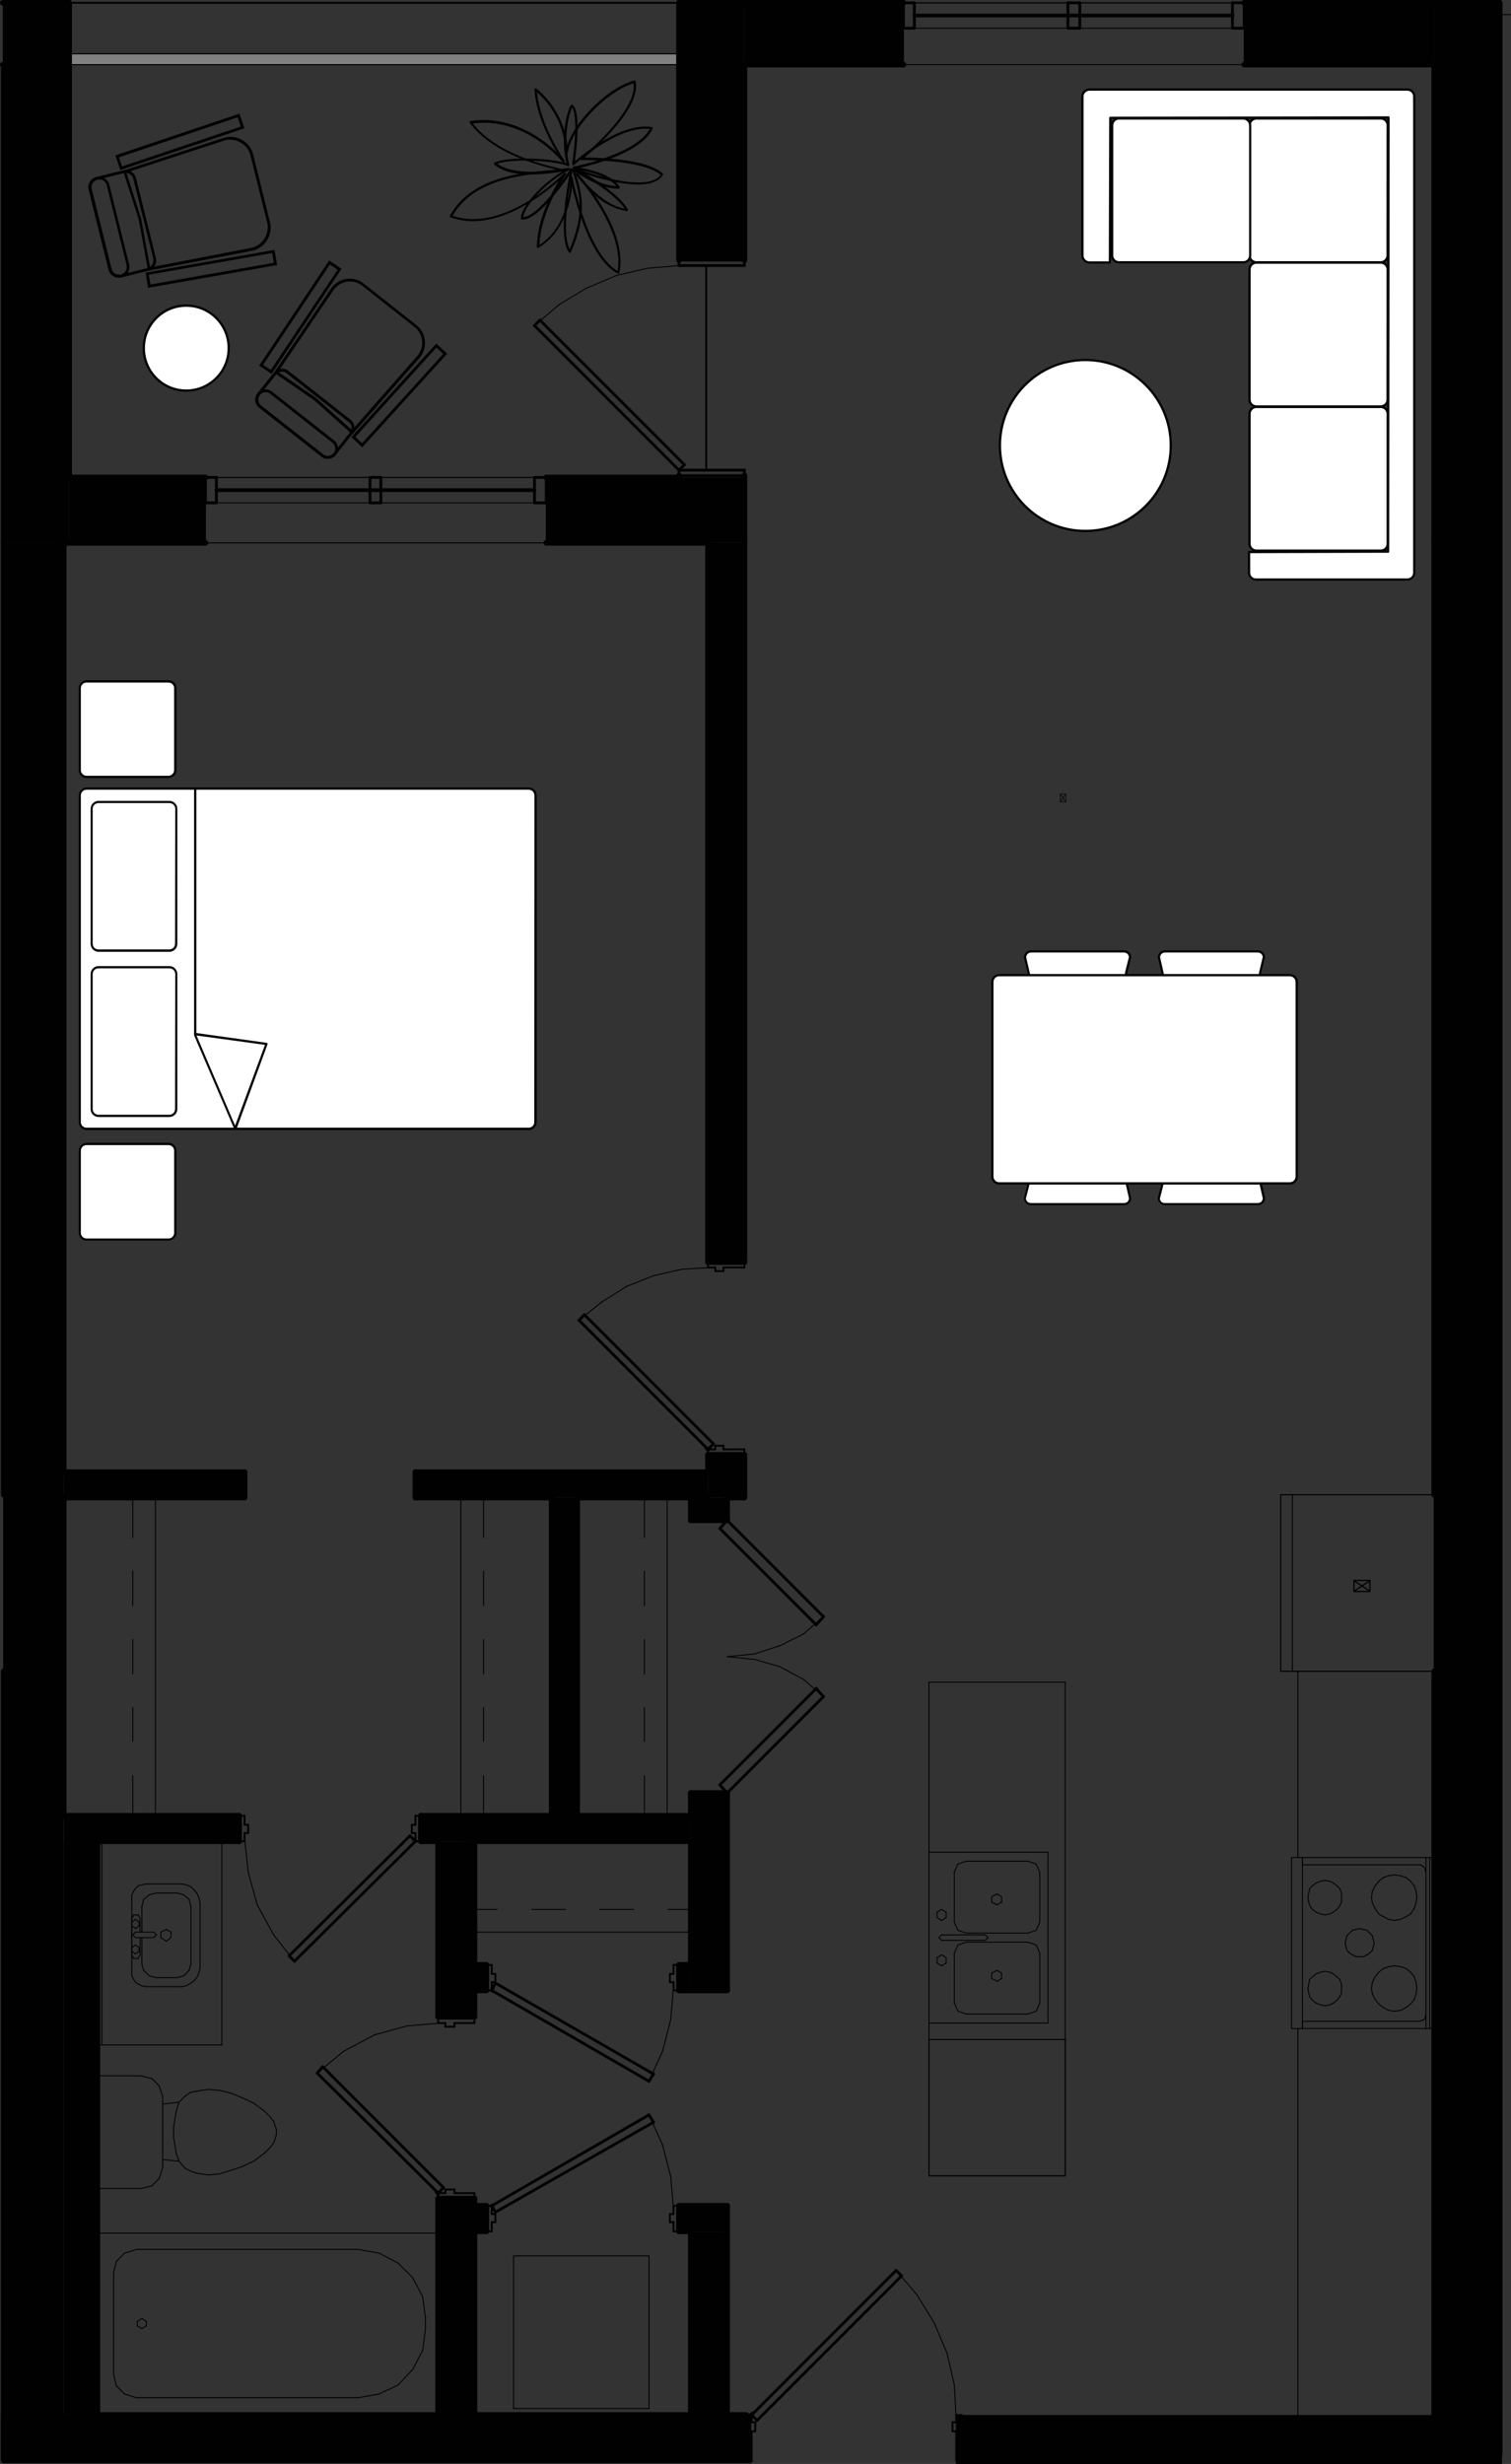 <?xml version="1.0" encoding="UTF-8"?><svg id="Layer_1" xmlns="http://www.w3.org/2000/svg" xmlns:xlink="http://www.w3.org/1999/xlink" viewBox="0 0 300.96 490.56"><rect x="0" y="0" width="300.96" height="490.56" fill="#333333" stroke="none"/><defs><style>.cls-1{fill:#fff;}.cls-2{clip-path:url(#clippath-2);}.cls-3{isolation:isolate;}.cls-4{clip-path:url(#clippath-6);}.cls-5{clip-path:url(#clippath-7);}.cls-6{clip-path:url(#clippath-1);}.cls-7{clip-path:url(#clippath-4);}.cls-8{fill:#818181;}.cls-9{stroke-width:.56px;}.cls-9,.cls-10,.cls-11,.cls-12,.cls-13,.cls-14{fill:none;}.cls-9,.cls-10,.cls-12,.cls-13,.cls-14{stroke:#010101;stroke-linecap:round;stroke-linejoin:round;}.cls-15{clip-path:url(#clippath-9);}.cls-10{stroke-width:.74px;}.cls-16{clip-path:url(#clippath);}.cls-17{clip-path:url(#clippath-3);}.cls-18{clip-path:url(#clippath-8);}.cls-12{stroke-width:.19px;}.cls-13{stroke-width:.37px;}.cls-19{clip-path:url(#clippath-5);}.cls-20{fill:#010101;}.cls-14{stroke-width:1.12px;}</style><clipPath id="clippath"><path class="cls-11" d="M141.03,289.64v8.56h7.24v-8.51l-7.24-.05Zm0-181.56V251.26h7.24V108.08h-7.24Z"/></clipPath><clipPath id="clippath-1"><path class="cls-11" d="M82.74,293.08v5.12h58.3v-5.07l-58.3-.05Zm-70.05,0v5.12H48.73v-5.07l-36.04-.05Z"/></clipPath><clipPath id="clippath-2"><path class="cls-11" d="M83.83,361.51v5.07h53.76v-5.07h-53.76Zm-71.1,0v5.07H47.62v-5.07H12.73Z"/></clipPath><clipPath id="clippath-3"><path class="cls-11" d="M137.59,356.98v39.28h7.25v-39.28h-7.25Zm0-58.83v4.52h7.25v-4.47l-7.25-.05Z"/></clipPath><clipPath id="clippath-4"><path class="cls-11" d="M135.24,391.19v5.07h2.35v-5.07h-2.35Zm-40.73,0v5.07h2.36v-5.07h-2.36Z"/></clipPath><clipPath id="clippath-5"><path class="cls-11" d="M87.27,437.71v43.09h7.24v-43.09h-7.24Zm0-71.1v34.94h7.24v-34.97l-7.24,.03Z"/></clipPath><clipPath id="clippath-6"><path class="cls-11" d="M135.24,439.16v5.07h9.59v-5.07h-9.59Zm-40.73,0v5.07h2.36v-5.07h-2.36Z"/></clipPath><clipPath id="clippath-7"><path class="cls-11" d="M108.8,95.05v13.03h39.47v-13.03h-39.47Zm-95.04,0v13.03h27.16v-13.03H13.77Z"/></clipPath><clipPath id="clippath-8"><path class="cls-11" d="M135.24,94.69v.36h13.03v-.36h-13.03Zm0-94.13V51.77h13.03V.56h-13.03Z"/></clipPath><clipPath id="clippath-9"><path class="cls-11" d="M247.82,.56V12.86h37.84V.56h-37.84Zm-99.55,0V12.86h31.68V.56h-31.68Z"/></clipPath></defs><g class="cls-3"><path class="cls-20" d="M211.14,158.03h1.2v1.68h-1.2v-1.68Zm.12,1.45l.41-.61-.41-.61v1.22Zm.89-1.33h-.81l.41,.61,.41-.61Zm0,1.44l-.41-.61-.41,.61h.81Zm.07-.11v-1.22l-.41,.61,.41,.61Z"/></g><rect class="cls-20" x="285.67" y="4.4" width="13.17" height="486"/><rect class="cls-20" x=".15" y="480.74" width="149.46" height="9.09"/><rect class="cls-20" x="190.39" y="480.8" width="108.78" height="9.76"/><rect class="cls-20" x=".74" y="108.08" width="11.95" height="372.72"/><g class="cls-16"><rect class="cls-20" x="141.02" y="108.08" width="7.24" height="190.07"/></g><g class="cls-6"><rect class="cls-20" x="12.69" y="293.09" width="128.35" height="5.06"/></g><rect class="cls-20" x="109.89" y="298.15" width="5.06" height="63.36"/><g class="cls-2"><rect class="cls-20" x="12.69" y="361.51" width="124.9" height="5.06"/></g><g class="cls-17"><rect class="cls-20" x="137.59" y="298.15" width="7.24" height="98.11"/></g><g class="cls-7"><rect class="cls-20" x="94.5" y="391.19" width="43.08" height="5.06"/></g><g class="cls-19"><rect class="cls-20" x="87.27" y="366.58" width="7.24" height="114.22"/></g><g class="cls-4"><rect class="cls-20" x="94.5" y="439.16" width="50.33" height="5.06"/></g><rect class="cls-20" x="137.59" y="444.24" width="7.24" height="36.56"/><rect class="cls-20" x="12.69" y="366.58" width="6.7" height="114.22"/><rect class="cls-20" x=".56" y=".56" width="13.22" height="12.31"/><rect class="cls-20" x=".74" y="12.87" width="13.03" height="95.22"/><g class="cls-5"><rect class="cls-20" x="13.77" y="95.05" width="134.49" height="13.03"/></g><g class="cls-18"><rect class="cls-20" x="135.24" y=".56" width="13.03" height="94.49"/></g><rect class="cls-20" x="285.67" y=".56" width="13.03" height="107.52"/><g class="cls-15"><rect class="cls-20" x="148.27" y=".56" width="137.4" height="12.31"/></g><rect class="cls-8" x="13.77" y="10.69" width="121.46" height="2.17"/><line class="cls-14" x1="285.67" y1="108.08" x2="285.67" y2="297.61"/><line class="cls-14" x1="285.67" y1="332.73" x2="285.67" y2="480.8"/><line class="cls-14" x1="297.61" y1="361.51" x2="297.61" y2="298.15"/><line class="cls-14" x1="297.61" y1="293.09" x2="297.61" y2="108.08"/><line class="cls-14" x1=".74" y1="108.08" x2=".74" y2="297.61"/><line class="cls-14" x1=".74" y1="332.73" x2=".74" y2="480.8"/><line class="cls-14" x1="12.69" y1="361.51" x2="12.69" y2="298.15"/><line class="cls-14" x1="12.69" y1="293.09" x2="12.69" y2="108.08"/><line class="cls-14" x1="148.63" y1="480.8" x2="144.83" y2="480.8"/><line class="cls-14" x1="137.59" y1="480.8" x2="94.5" y2="480.8"/><line class="cls-14" x1="87.27" y1="480.8" x2="19.39" y2="480.8"/><line class="cls-14" x1=".72" y1="489.85" x2="149.37" y2="489.85"/><line class="cls-13" x1="140.66" y1="52.87" x2="140.66" y2="93.6"/><line class="cls-9" x1="149.35" y1="480.8" x2="149.9" y2="480.44"/><line class="cls-9" x1="149.9" y1="480.44" x2="149.9" y2="480.98"/><line class="cls-9" x1="149.9" y1="480.98" x2="149.72" y2="480.8"/><line class="cls-9" x1="150.8" y1="481.88" x2="179.58" y2="453.1"/><line class="cls-9" x1="149.72" y1="480.8" x2="150.8" y2="481.88"/><line class="cls-12" x1="190.45" y1="481.35" x2="190.08" y2="474.83"/><line class="cls-12" x1="190.08" y1="474.83" x2="188.63" y2="468.49"/><line class="cls-12" x1="188.63" y1="468.49" x2="186.1" y2="462.52"/><line class="cls-12" x1="186.1" y1="462.52" x2="182.66" y2="456.91"/><line class="cls-12" x1="182.66" y1="456.91" x2="178.49" y2="452.02"/><line class="cls-9" x1="178.49" y1="452.02" x2="179.58" y2="453.1"/><line class="cls-9" x1="149.72" y1="480.8" x2="178.49" y2="452.02"/><line class="cls-13" x1="149.72" y1="489.85" x2="148.63" y2="489.85"/><line class="cls-13" x1="149.72" y1="484.05" x2="149.72" y2="489.85"/><line class="cls-13" x1="150.44" y1="484.05" x2="149.72" y2="484.05"/><line class="cls-13" x1="150.44" y1="482.25" x2="150.44" y2="484.05"/><line class="cls-13" x1="149.72" y1="482.25" x2="150.44" y2="482.25"/><line class="cls-13" x1="149.72" y1="480.8" x2="149.72" y2="482.25"/><line class="cls-13" x1="148.63" y1="480.8" x2="149.72" y2="480.8"/><line class="cls-13" x1="190.45" y1="482.25" x2="190.45" y2="480.8"/><line class="cls-13" x1="189.72" y1="482.25" x2="190.45" y2="482.25"/><line class="cls-13" x1="189.72" y1="484.05" x2="189.72" y2="482.25"/><line class="cls-13" x1="190.45" y1="484.05" x2="189.72" y2="484.05"/><line class="cls-13" x1="190.45" y1="489.85" x2="190.45" y2="484.05"/><line class="cls-13" x1="191.54" y1="489.85" x2="190.45" y2="489.85"/><line class="cls-13" x1="190.45" y1="480.8" x2="191.54" y2="480.8"/><line class="cls-14" x1="141.02" y1="108.08" x2="141.02" y2="251.27"/><line class="cls-14" x1="141.02" y1="251.27" x2="148.27" y2="251.27"/><line class="cls-14" x1="148.27" y1="251.27" x2="148.27" y2="108.08"/><line class="cls-14" x1="141.02" y1="289.64" x2="141.02" y2="293.09"/><line class="cls-14" x1="144.83" y1="298.15" x2="148.27" y2="298.15"/><line class="cls-14" x1="148.27" y1="298.15" x2="148.27" y2="289.64"/><line class="cls-14" x1="148.27" y1="289.64" x2="141.02" y2="289.64"/><line class="cls-14" x1="141.02" y1="293.09" x2="82.74" y2="293.09"/><line class="cls-14" x1="82.74" y1="293.09" x2="82.74" y2="298.15"/><line class="cls-14" x1="82.74" y1="298.15" x2="109.89" y2="298.15"/><line class="cls-14" x1="114.96" y1="298.15" x2="141.02" y2="298.15"/><line class="cls-14" x1="48.71" y1="293.09" x2="12.69" y2="293.09"/><line class="cls-14" x1="12.69" y1="298.15" x2="48.71" y2="298.15"/><line class="cls-14" x1="48.71" y1="298.15" x2="48.71" y2="293.09"/><line class="cls-14" x1="109.89" y1="298.15" x2="109.89" y2="361.51"/><line class="cls-14" x1="114.96" y1="361.51" x2="114.96" y2="298.15"/><line class="cls-14" x1="19.39" y1="366.58" x2="47.62" y2="366.58"/><line class="cls-14" x1="47.62" y1="366.58" x2="47.62" y2="361.51"/><line class="cls-14" x1="47.62" y1="361.51" x2="12.69" y2="361.51"/><line class="cls-14" x1="83.83" y1="366.58" x2="87.27" y2="366.58"/><line class="cls-14" x1="94.5" y1="366.58" x2="137.59" y2="366.58"/><line class="cls-14" x1="137.59" y1="361.51" x2="114.96" y2="361.51"/><line class="cls-14" x1="109.89" y1="361.51" x2="83.83" y2="361.51"/><line class="cls-14" x1="83.83" y1="361.51" x2="83.83" y2="366.58"/><line class="cls-14" x1="137.59" y1="298.15" x2="137.59" y2="302.68"/><line class="cls-14" x1="137.59" y1="302.68" x2="144.83" y2="302.68"/><line class="cls-14" x1="144.83" y1="302.68" x2="144.83" y2="298.15"/><line class="cls-14" x1="141.02" y1="298.15" x2="137.59" y2="298.15"/><line class="cls-14" x1="137.59" y1="356.98" x2="137.59" y2="361.51"/><line class="cls-14" x1="137.59" y1="366.58" x2="137.59" y2="391.19"/><line class="cls-14" x1="137.59" y1="396.27" x2="144.83" y2="396.27"/><line class="cls-14" x1="144.83" y1="396.27" x2="144.83" y2="356.98"/><line class="cls-14" x1="144.83" y1="356.98" x2="137.59" y2="356.98"/><line class="cls-14" x1="137.59" y1="391.19" x2="135.24" y2="391.19"/><line class="cls-14" x1="135.24" y1="391.19" x2="135.24" y2="396.27"/><line class="cls-14" x1="135.24" y1="396.27" x2="137.59" y2="396.27"/><line class="cls-14" x1="96.86" y1="391.19" x2="94.5" y2="391.19"/><line class="cls-14" x1="94.5" y1="396.27" x2="96.86" y2="396.27"/><line class="cls-14" x1="96.86" y1="396.27" x2="96.86" y2="391.19"/><line class="cls-14" x1="87.27" y1="366.58" x2="87.27" y2="401.52"/><line class="cls-14" x1="87.27" y1="401.52" x2="94.5" y2="401.52"/><line class="cls-14" x1="94.5" y1="401.52" x2="94.5" y2="396.27"/><line class="cls-14" x1="94.5" y1="391.19" x2="94.5" y2="366.58"/><line class="cls-14" x1="87.27" y1="437.72" x2="87.27" y2="480.8"/><line class="cls-14" x1="94.5" y1="480.8" x2="94.5" y2="444.24"/><line class="cls-14" x1="94.5" y1="439.16" x2="94.5" y2="437.72"/><line class="cls-14" x1="94.5" y1="437.72" x2="87.27" y2="437.72"/><line class="cls-14" x1="144.83" y1="439.16" x2="135.24" y2="439.16"/><line class="cls-14" x1="135.24" y1="439.16" x2="135.24" y2="444.24"/><line class="cls-14" x1="135.24" y1="444.24" x2="137.59" y2="444.24"/><line class="cls-14" x1="144.83" y1="444.24" x2="144.83" y2="439.16"/><line class="cls-14" x1="96.86" y1="439.16" x2="94.5" y2="439.16"/><line class="cls-14" x1="94.5" y1="444.24" x2="96.86" y2="444.24"/><line class="cls-14" x1="96.86" y1="444.24" x2="96.86" y2="439.16"/><line class="cls-14" x1="137.59" y1="444.24" x2="137.59" y2="480.8"/><line class="cls-14" x1="144.83" y1="480.8" x2="144.83" y2="444.24"/><line class="cls-9" x1="141.02" y1="288.74" x2="140.66" y2="288.37"/><line class="cls-9" x1="140.66" y1="288.37" x2="141.21" y2="288.37"/><line class="cls-9" x1="141.21" y1="288.37" x2="141.02" y2="288.56"/><line class="cls-9" x1="142.11" y1="287.47" x2="116.41" y2="261.76"/><line class="cls-9" x1="141.02" y1="288.56" x2="142.11" y2="287.47"/><line class="cls-12" x1="141.57" y1="252.35" x2="135.77" y2="252.71"/><line class="cls-12" x1="135.77" y1="252.71" x2="130.16" y2="253.98"/><line class="cls-12" x1="130.16" y1="253.98" x2="124.74" y2="256.15"/><line class="cls-12" x1="124.74" y1="256.15" x2="119.85" y2="259.23"/><line class="cls-12" x1="119.85" y1="259.23" x2="115.32" y2="262.85"/><line class="cls-9" x1="115.32" y1="262.85" x2="116.41" y2="261.76"/><line class="cls-9" x1="141.02" y1="288.56" x2="115.32" y2="262.85"/><line class="cls-13" x1="142.47" y1="252.35" x2="141.02" y2="252.35"/><line class="cls-13" x1="142.47" y1="253.07" x2="142.47" y2="252.35"/><line class="cls-13" x1="144.1" y1="253.07" x2="142.47" y2="253.07"/><line class="cls-13" x1="144.1" y1="252.35" x2="144.1" y2="253.07"/><line class="cls-13" x1="148.27" y1="252.35" x2="144.1" y2="252.35"/><line class="cls-13" x1="148.27" y1="251.27" x2="148.27" y2="252.35"/><line class="cls-13" x1="141.02" y1="252.35" x2="141.02" y2="251.27"/><line class="cls-13" x1="148.27" y1="288.56" x2="148.27" y2="289.64"/><line class="cls-13" x1="144.1" y1="288.56" x2="148.27" y2="288.56"/><line class="cls-13" x1="144.1" y1="287.84" x2="144.1" y2="288.56"/><line class="cls-13" x1="142.47" y1="287.84" x2="144.1" y2="287.84"/><line class="cls-13" x1="142.47" y1="288.56" x2="142.47" y2="287.84"/><line class="cls-13" x1="141.02" y1="288.56" x2="142.47" y2="288.56"/><line class="cls-13" x1="141.02" y1="289.64" x2="141.02" y2="288.56"/><line class="cls-9" x1="97.77" y1="439.16" x2="98.13" y2="438.99"/><line class="cls-9" x1="98.13" y1="438.99" x2="98.13" y2="439.35"/><line class="cls-9" x1="98.13" y1="439.35" x2="97.94" y2="439.35"/><line class="cls-9" x1="98.67" y1="440.43" x2="130.16" y2="422.52"/><line class="cls-9" x1="97.94" y1="439.16" x2="98.67" y2="440.43"/><line class="cls-12" x1="134.15" y1="439.89" x2="133.6" y2="433.38"/><line class="cls-12" x1="133.6" y1="433.38" x2="131.97" y2="427.03"/><line class="cls-12" x1="131.97" y1="427.03" x2="129.26" y2="421.06"/><line class="cls-9" x1="129.26" y1="421.06" x2="130.16" y2="422.52"/><line class="cls-9" x1="97.94" y1="439.16" x2="129.26" y2="421.06"/><line class="cls-13" x1="97.94" y1="444.24" x2="96.86" y2="444.24"/><line class="cls-13" x1="97.94" y1="442.42" x2="97.94" y2="444.24"/><line class="cls-13" x1="98.67" y1="442.42" x2="97.94" y2="442.42"/><line class="cls-13" x1="98.67" y1="440.8" x2="98.67" y2="442.42"/><line class="cls-13" x1="97.94" y1="440.8" x2="98.67" y2="440.8"/><line class="cls-13" x1="97.94" y1="439.16" x2="97.94" y2="440.8"/><line class="cls-13" x1="96.86" y1="439.16" x2="97.94" y2="439.16"/><line class="cls-13" x1="134.15" y1="440.8" x2="134.15" y2="439.16"/><line class="cls-13" x1="133.43" y1="440.8" x2="134.15" y2="440.8"/><line class="cls-13" x1="133.43" y1="442.42" x2="133.43" y2="440.8"/><line class="cls-13" x1="134.15" y1="442.42" x2="133.43" y2="442.42"/><line class="cls-13" x1="134.15" y1="444.24" x2="134.15" y2="442.42"/><line class="cls-13" x1="135.24" y1="444.24" x2="134.15" y2="444.24"/><line class="cls-13" x1="134.15" y1="439.16" x2="135.24" y2="439.16"/><line class="cls-9" x1="97.77" y1="396.27" x2="98.13" y2="396.44"/><line class="cls-9" x1="98.13" y1="396.44" x2="98.13" y2="395.9"/><line class="cls-9" x1="98.13" y1="395.9" x2="97.94" y2="396.08"/><line class="cls-9" x1="98.67" y1="394.81" x2="130.16" y2="412.92"/><line class="cls-9" x1="97.94" y1="396.27" x2="98.67" y2="394.81"/><line class="cls-12" x1="134.15" y1="395.53" x2="133.6" y2="402.06"/><line class="cls-12" x1="133.6" y1="402.06" x2="131.97" y2="408.39"/><line class="cls-12" x1="131.97" y1="408.39" x2="129.26" y2="414.36"/><line class="cls-9" x1="129.26" y1="414.36" x2="130.16" y2="412.92"/><line class="cls-9" x1="97.94" y1="396.27" x2="129.26" y2="414.36"/><line class="cls-13" x1="134.15" y1="396.27" x2="135.24" y2="396.27"/><line class="cls-13" x1="135.24" y1="391.19" x2="134.15" y2="391.19"/><line class="cls-13" x1="134.15" y1="391.19" x2="134.15" y2="393"/><line class="cls-13" x1="134.15" y1="393" x2="133.43" y2="393"/><line class="cls-13" x1="133.43" y1="393" x2="133.43" y2="394.64"/><line class="cls-13" x1="133.43" y1="394.64" x2="134.15" y2="394.64"/><line class="cls-13" x1="134.15" y1="394.64" x2="134.15" y2="396.27"/><line class="cls-13" x1="96.86" y1="396.27" x2="97.94" y2="396.27"/><line class="cls-13" x1="97.94" y1="396.27" x2="97.94" y2="394.64"/><line class="cls-13" x1="97.94" y1="394.64" x2="98.67" y2="394.64"/><line class="cls-13" x1="98.67" y1="394.64" x2="98.67" y2="393"/><line class="cls-13" x1="98.67" y1="393" x2="97.94" y2="393"/><line class="cls-13" x1="97.94" y1="393" x2="97.94" y2="391.19"/><line class="cls-13" x1="97.94" y1="391.19" x2="96.86" y2="391.19"/><line class="cls-9" x1="87.27" y1="436.99" x2="86.91" y2="436.45"/><line class="cls-9" x1="86.91" y1="436.45" x2="87.44" y2="436.45"/><line class="cls-9" x1="87.44" y1="436.45" x2="87.44" y2="436.63"/><line class="cls-9" x1="88.35" y1="435.55" x2="64.28" y2="411.47"/><line class="cls-9" x1="87.27" y1="436.63" x2="88.35" y2="435.55"/><line class="cls-12" x1="87.81" y1="402.78" x2="81.11" y2="403.33"/><line class="cls-12" x1="81.11" y1="403.33" x2="74.6" y2="405.13"/><line class="cls-12" x1="74.6" y1="405.13" x2="68.44" y2="408.39"/><line class="cls-12" x1="68.44" y1="408.39" x2="63.19" y2="412.74"/><line class="cls-9" x1="63.19" y1="412.74" x2="64.28" y2="411.47"/><line class="cls-9" x1="87.27" y1="436.63" x2="63.19" y2="412.74"/><line class="cls-13" x1="94.5" y1="436.63" x2="94.5" y2="437.72"/><line class="cls-13" x1="90.52" y1="436.63" x2="94.5" y2="436.63"/><line class="cls-13" x1="90.52" y1="435.91" x2="90.52" y2="436.63"/><line class="cls-13" x1="88.71" y1="435.91" x2="90.52" y2="435.91"/><line class="cls-13" x1="88.71" y1="436.63" x2="88.71" y2="435.91"/><line class="cls-13" x1="87.27" y1="436.63" x2="88.71" y2="436.63"/><line class="cls-13" x1="87.27" y1="437.72" x2="87.27" y2="436.63"/><line class="cls-13" x1="88.71" y1="402.78" x2="87.27" y2="402.78"/><line class="cls-13" x1="88.71" y1="403.5" x2="88.71" y2="402.78"/><line class="cls-13" x1="90.52" y1="403.5" x2="88.71" y2="403.5"/><line class="cls-13" x1="90.52" y1="402.78" x2="90.52" y2="403.5"/><line class="cls-13" x1="94.5" y1="402.78" x2="90.52" y2="402.78"/><line class="cls-13" x1="94.5" y1="401.52" x2="94.5" y2="402.78"/><line class="cls-13" x1="87.27" y1="402.78" x2="87.27" y2="401.52"/><line class="cls-9" x1="82.92" y1="366.58" x2="82.56" y2="366.76"/><line class="cls-9" x1="82.56" y1="366.76" x2="82.56" y2="366.22"/><line class="cls-9" x1="82.56" y1="366.22" x2="82.74" y2="366.39"/><line class="cls-9" x1="81.66" y1="365.49" x2="57.58" y2="389.39"/><line class="cls-9" x1="82.74" y1="366.58" x2="81.66" y2="365.49"/><line class="cls-12" x1="48.71" y1="365.86" x2="49.44" y2="372.73"/><line class="cls-12" x1="49.44" y1="372.73" x2="51.24" y2="379.25"/><line class="cls-12" x1="51.24" y1="379.25" x2="54.5" y2="385.22"/><line class="cls-12" x1="54.5" y1="385.22" x2="58.66" y2="390.47"/><line class="cls-9" x1="58.66" y1="390.47" x2="57.58" y2="389.39"/><line class="cls-9" x1="82.74" y1="366.58" x2="58.66" y2="390.47"/><line class="cls-13" x1="82.74" y1="361.51" x2="83.83" y2="361.51"/><line class="cls-13" x1="82.74" y1="363.31" x2="82.74" y2="361.51"/><line class="cls-13" x1="82.02" y1="363.31" x2="82.74" y2="363.31"/><line class="cls-13" x1="82.02" y1="364.95" x2="82.02" y2="363.31"/><line class="cls-13" x1="82.74" y1="364.95" x2="82.02" y2="364.95"/><line class="cls-13" x1="82.74" y1="366.58" x2="82.74" y2="364.95"/><line class="cls-13" x1="83.83" y1="366.58" x2="82.74" y2="366.58"/><line class="cls-13" x1="48.71" y1="364.95" x2="48.71" y2="366.58"/><line class="cls-13" x1="49.44" y1="364.95" x2="48.71" y2="364.95"/><line class="cls-13" x1="49.44" y1="363.31" x2="49.44" y2="364.95"/><line class="cls-13" x1="48.71" y1="363.31" x2="49.44" y2="363.31"/><line class="cls-13" x1="48.71" y1="361.51" x2="48.71" y2="363.31"/><line class="cls-13" x1="47.62" y1="361.51" x2="48.71" y2="361.51"/><line class="cls-13" x1="48.71" y1="366.58" x2="47.62" y2="366.58"/><line class="cls-9" x1="144.83" y1="302.68" x2="164.02" y2="321.87"/><line class="cls-9" x1="143.38" y1="304.31" x2="144.83" y2="302.68"/><line class="cls-9" x1="162.57" y1="323.5" x2="143.38" y2="304.31"/><line class="cls-9" x1="164.02" y1="321.87" x2="162.57" y2="323.5"/><line class="cls-12" x1="144.83" y1="329.83" x2="150.26" y2="329.29"/><line class="cls-12" x1="150.26" y1="329.29" x2="155.33" y2="327.66"/><line class="cls-12" x1="155.33" y1="327.66" x2="160.04" y2="325.31"/><line class="cls-12" x1="160.04" y1="325.31" x2="164.02" y2="321.87"/><line class="cls-9" x1="164.02" y1="337.79" x2="162.57" y2="336.17"/><line class="cls-9" x1="162.57" y1="336.17" x2="143.38" y2="355.36"/><line class="cls-9" x1="143.38" y1="355.36" x2="144.83" y2="356.98"/><line class="cls-9" x1="144.83" y1="356.98" x2="164.02" y2="337.79"/><line class="cls-12" x1="144.83" y1="329.83" x2="150.26" y2="330.37"/><line class="cls-12" x1="150.26" y1="330.37" x2="155.33" y2="331.82"/><line class="cls-12" x1="155.33" y1="331.82" x2="160.04" y2="334.36"/><line class="cls-12" x1="160.04" y1="334.36" x2="164.02" y2="337.79"/><line class="cls-12" x1="102.29" y1="479.53" x2="102.29" y2="449.13"/><line class="cls-12" x1="129.26" y1="449.13" x2="129.26" y2="479.53"/><line class="cls-12" x1="129.26" y1="479.53" x2="102.29" y2="479.53"/><line class="cls-12" x1="129.26" y1="449.13" x2="102.29" y2="449.13"/><line class="cls-12" x1="87.08" y1="444.6" x2="19.39" y2="444.6"/><line class="cls-12" x1="87.08" y1="480.8" x2="87.08" y2="444.6"/><line class="cls-12" x1="28.25" y1="463.6" x2="27.35" y2="463.06"/><line class="cls-12" x1="27.35" y1="463.06" x2="27.35" y2="462.16"/><line class="cls-12" x1="27.35" y1="462.16" x2="28.25" y2="461.61"/><line class="cls-12" x1="28.25" y1="461.61" x2="29.16" y2="462.16"/><line class="cls-12" x1="29.16" y1="462.16" x2="29.16" y2="463.06"/><line class="cls-12" x1="29.16" y1="463.06" x2="28.25" y2="463.6"/><line class="cls-12" x1="84.73" y1="463.78" x2="84.19" y2="467.94"/><line class="cls-12" x1="84.19" y1="467.94" x2="82.19" y2="471.75"/><line class="cls-12" x1="82.19" y1="471.75" x2="79.3" y2="474.83"/><line class="cls-12" x1="79.3" y1="474.83" x2="75.5" y2="476.63"/><line class="cls-12" x1="75.5" y1="476.63" x2="71.33" y2="477.36"/><line class="cls-12" x1="71.33" y1="447.85" x2="75.5" y2="448.58"/><line class="cls-12" x1="75.5" y1="448.58" x2="79.3" y2="450.57"/><line class="cls-12" x1="79.3" y1="450.57" x2="82.19" y2="453.47"/><line class="cls-12" x1="82.19" y1="453.47" x2="84.19" y2="457.27"/><line class="cls-12" x1="84.19" y1="457.27" x2="84.73" y2="461.43"/><line class="cls-12" x1="22.64" y1="472.83" x2="23.19" y2="475"/><line class="cls-12" x1="23.19" y1="475" x2="24.81" y2="476.63"/><line class="cls-12" x1="24.81" y1="476.63" x2="27.17" y2="477.36"/><line class="cls-12" x1="27.17" y1="447.85" x2="24.81" y2="448.58"/><line class="cls-12" x1="24.81" y1="448.58" x2="23.19" y2="450.21"/><line class="cls-12" x1="23.19" y1="450.21" x2="22.64" y2="452.38"/><line class="cls-12" x1="84.73" y1="463.78" x2="84.73" y2="461.43"/><line class="cls-12" x1="71.33" y1="447.85" x2="27.17" y2="447.85"/><line class="cls-12" x1="22.64" y1="452.38" x2="22.64" y2="472.83"/><line class="cls-12" x1="27.17" y1="477.36" x2="71.33" y2="477.36"/><line class="cls-12" x1="52.69" y1="420.34" x2="50.52" y2="418.71"/><line class="cls-12" x1="53.78" y1="421.42" x2="52.69" y2="420.34"/><line class="cls-12" x1="54.5" y1="422.33" x2="53.78" y2="421.42"/><line class="cls-12" x1="55.05" y1="423.96" x2="54.5" y2="422.33"/><line class="cls-12" x1="55.05" y1="425.05" x2="55.05" y2="423.96"/><line class="cls-12" x1="54.5" y1="426.67" x2="55.05" y2="425.05"/><line class="cls-12" x1="53.78" y1="427.58" x2="54.5" y2="426.67"/><line class="cls-12" x1="52.69" y1="428.66" x2="53.78" y2="427.58"/><line class="cls-12" x1="50.52" y1="430.3" x2="52.69" y2="428.66"/><line class="cls-12" x1="35.67" y1="418.53" x2="35.13" y2="420.16"/><line class="cls-12" x1="35.13" y1="420.16" x2="34.59" y2="423.42"/><line class="cls-12" x1="34.59" y1="423.42" x2="34.59" y2="425.59"/><line class="cls-12" x1="34.59" y1="425.59" x2="35.13" y2="428.85"/><line class="cls-12" x1="35.13" y1="428.85" x2="35.67" y2="430.3"/><line class="cls-12" x1="50.52" y1="418.71" x2="48.17" y2="417.63"/><line class="cls-12" x1="48.17" y1="417.63" x2="46" y2="416.72"/><line class="cls-12" x1="46" y1="416.72" x2="43.64" y2="416.17"/><line class="cls-12" x1="43.64" y1="416.17" x2="41.47" y2="416"/><line class="cls-12" x1="41.47" y1="416" x2="40.2" y2="416.17"/><line class="cls-12" x1="40.2" y1="416.17" x2="39.11" y2="416.36"/><line class="cls-12" x1="39.11" y1="416.36" x2="38.03" y2="416.53"/><line class="cls-12" x1="38.03" y1="416.53" x2="36.94" y2="417.27"/><line class="cls-12" x1="36.94" y1="417.27" x2="35.67" y2="418.53"/><line class="cls-12" x1="48.17" y1="431.38" x2="50.52" y2="430.3"/><line class="cls-12" x1="46" y1="432.11" x2="48.17" y2="431.38"/><line class="cls-12" x1="43.64" y1="432.83" x2="46" y2="432.11"/><line class="cls-12" x1="41.47" y1="433.01" x2="43.64" y2="432.83"/><line class="cls-12" x1="40.2" y1="432.83" x2="41.47" y2="433.01"/><line class="cls-12" x1="39.11" y1="432.64" x2="40.2" y2="432.83"/><line class="cls-12" x1="38.03" y1="432.28" x2="39.11" y2="432.64"/><line class="cls-12" x1="36.94" y1="431.74" x2="38.03" y2="432.28"/><line class="cls-12" x1="35.67" y1="430.3" x2="36.94" y2="431.74"/><line class="cls-12" x1="32.42" y1="418.89" x2="35.67" y2="418.53"/><line class="cls-12" x1="32.42" y1="429.94" x2="35.67" y2="430.3"/><line class="cls-12" x1="28.08" y1="413.28" x2="30.25" y2="413.83"/><line class="cls-12" x1="30.25" y1="413.83" x2="31.69" y2="415.27"/><line class="cls-12" x1="31.69" y1="415.27" x2="32.42" y2="417.44"/><line class="cls-12" x1="19.39" y1="413.28" x2="28.08" y2="413.28"/><line class="cls-12" x1="28.08" y1="435.72" x2="19.39" y2="435.72"/><line class="cls-12" x1="32.42" y1="431.56" x2="31.69" y2="433.74"/><line class="cls-12" x1="31.69" y1="433.74" x2="30.25" y2="435.19"/><line class="cls-12" x1="30.25" y1="435.19" x2="28.08" y2="435.72"/><line class="cls-12" x1="32.42" y1="417.44" x2="32.42" y2="431.56"/><line class="cls-12" x1="19.39" y1="407.13" x2="44.19" y2="407.13"/><line class="cls-12" x1="44.19" y1="407.13" x2="44.19" y2="366.58"/><line class="cls-12" x1="20.28" y1="407.13" x2="20.28" y2="366.58"/><line class="cls-12" x1="26.26" y1="377.98" x2="26.26" y2="392.64"/><line class="cls-12" x1="26.26" y1="392.64" x2="26.26" y2="393.36"/><line class="cls-12" x1="26.26" y1="393.36" x2="26.62" y2="394.09"/><line class="cls-12" x1="26.62" y1="394.09" x2="26.99" y2="394.64"/><line class="cls-12" x1="26.99" y1="394.64" x2="27.53" y2="395"/><line class="cls-12" x1="27.53" y1="395" x2="28.25" y2="395.36"/><line class="cls-12" x1="28.25" y1="395.36" x2="28.98" y2="395.53"/><line class="cls-12" x1="28.98" y1="395.53" x2="35.31" y2="395.53"/><line class="cls-12" x1="35.31" y1="395.53" x2="36.22" y2="395.53"/><line class="cls-12" x1="36.22" y1="395.53" x2="37.12" y2="395.36"/><line class="cls-12" x1="37.12" y1="395.36" x2="38.03" y2="394.81"/><line class="cls-12" x1="38.03" y1="394.81" x2="38.75" y2="394.27"/><line class="cls-12" x1="38.75" y1="394.27" x2="39.3" y2="393.55"/><line class="cls-12" x1="39.3" y1="393.55" x2="39.66" y2="392.64"/><line class="cls-12" x1="39.66" y1="392.64" x2="39.84" y2="391.74"/><line class="cls-12" x1="39.84" y1="391.74" x2="39.84" y2="378.89"/><line class="cls-12" x1="39.84" y1="378.89" x2="39.66" y2="377.98"/><line class="cls-12" x1="39.66" y1="377.98" x2="39.3" y2="377.08"/><line class="cls-12" x1="39.3" y1="377.08" x2="38.75" y2="376.36"/><line class="cls-12" x1="38.75" y1="376.36" x2="38.03" y2="375.63"/><line class="cls-12" x1="38.03" y1="375.63" x2="37.12" y2="375.27"/><line class="cls-12" x1="37.12" y1="375.27" x2="36.22" y2="375.08"/><line class="cls-12" x1="36.22" y1="375.08" x2="35.31" y2="375.08"/><line class="cls-12" x1="35.31" y1="375.08" x2="28.98" y2="375.08"/><line class="cls-12" x1="28.98" y1="375.08" x2="28.25" y2="375.27"/><line class="cls-12" x1="28.25" y1="375.27" x2="27.53" y2="375.45"/><line class="cls-12" x1="27.53" y1="375.45" x2="26.99" y2="375.99"/><line class="cls-12" x1="26.99" y1="375.99" x2="26.62" y2="376.53"/><line class="cls-12" x1="26.62" y1="376.53" x2="26.26" y2="377.25"/><line class="cls-12" x1="26.26" y1="377.25" x2="26.26" y2="377.98"/><line class="cls-12" x1="31.15" y1="393.73" x2="29.7" y2="393.36"/><line class="cls-12" x1="29.7" y1="393.36" x2="28.61" y2="392.28"/><line class="cls-12" x1="28.61" y1="392.28" x2="28.25" y2="391.02"/><line class="cls-12" x1="27.89" y1="384.67" x2="27.89" y2="381.97"/><line class="cls-12" x1="26.26" y1="381.97" x2="26.26" y2="389.2"/><line class="cls-12" x1="26.26" y1="389.2" x2="26.62" y2="389.92"/><line class="cls-12" x1="26.62" y1="389.92" x2="27.53" y2="389.92"/><line class="cls-12" x1="27.53" y1="389.92" x2="27.89" y2="389.2"/><line class="cls-12" x1="27.89" y1="381.97" x2="27.53" y2="381.24"/><line class="cls-12" x1="27.53" y1="381.24" x2="26.62" y2="381.24"/><line class="cls-12" x1="26.62" y1="381.24" x2="26.26" y2="381.97"/><line class="cls-12" x1="27.89" y1="389.2" x2="27.89" y2="385.77"/><line class="cls-12" x1="26.99" y1="389.02" x2="27.71" y2="388.48"/><line class="cls-12" x1="27.71" y1="388.48" x2="27.71" y2="387.75"/><line class="cls-12" x1="27.71" y1="387.75" x2="26.99" y2="387.22"/><line class="cls-12" x1="26.99" y1="387.22" x2="26.26" y2="387.75"/><line class="cls-12" x1="26.26" y1="387.75" x2="26.26" y2="388.48"/><line class="cls-12" x1="26.26" y1="388.48" x2="26.99" y2="389.02"/><line class="cls-12" x1="26.99" y1="382.14" x2="27.71" y2="382.69"/><line class="cls-12" x1="27.71" y1="382.69" x2="27.71" y2="383.41"/><line class="cls-12" x1="27.71" y1="383.41" x2="26.99" y2="383.95"/><line class="cls-12" x1="26.99" y1="382.14" x2="26.26" y2="382.69"/><line class="cls-12" x1="26.26" y1="382.69" x2="26.26" y2="383.41"/><line class="cls-12" x1="26.26" y1="383.41" x2="26.99" y2="383.95"/><line class="cls-12" x1="28.25" y1="379.61" x2="28.61" y2="378.16"/><line class="cls-12" x1="28.61" y1="378.16" x2="29.7" y2="377.25"/><line class="cls-12" x1="29.7" y1="377.25" x2="31.15" y2="376.89"/><line class="cls-12" x1="28.25" y1="385.77" x2="28.25" y2="391.02"/><line class="cls-12" x1="30.61" y1="384.67" x2="31.15" y2="385.22"/><line class="cls-12" x1="31.15" y1="385.22" x2="30.61" y2="385.77"/><line class="cls-12" x1="26.99" y1="384.67" x2="30.61" y2="384.67"/><line class="cls-12" x1="26.99" y1="385.77" x2="30.61" y2="385.77"/><line class="cls-12" x1="26.99" y1="384.67" x2="26.44" y2="385.22"/><line class="cls-12" x1="26.44" y1="385.22" x2="26.99" y2="385.77"/><line class="cls-12" x1="35.31" y1="393.73" x2="36.58" y2="393.36"/><line class="cls-12" x1="36.58" y1="393.36" x2="37.67" y2="392.28"/><line class="cls-12" x1="37.67" y1="392.28" x2="38.03" y2="391.02"/><line class="cls-12" x1="38.03" y1="379.61" x2="37.67" y2="378.16"/><line class="cls-12" x1="37.67" y1="378.16" x2="36.58" y2="377.25"/><line class="cls-12" x1="36.58" y1="377.25" x2="35.31" y2="376.89"/><line class="cls-12" x1="28.25" y1="379.61" x2="28.25" y2="384.67"/><line class="cls-12" x1="35.31" y1="376.89" x2="31.15" y2="376.89"/><line class="cls-12" x1="38.03" y1="391.02" x2="38.03" y2="379.61"/><line class="cls-12" x1="31.15" y1="393.73" x2="35.31" y2="393.73"/><line class="cls-12" x1="33.14" y1="386.49" x2="34.05" y2="385.77"/><line class="cls-12" x1="34.05" y1="385.77" x2="34.05" y2="384.67"/><line class="cls-12" x1="34.05" y1="384.67" x2="33.14" y2="384.14"/><line class="cls-12" x1="33.14" y1="384.14" x2="32.05" y2="384.67"/><line class="cls-12" x1="32.05" y1="384.67" x2="32.05" y2="385.77"/><line class="cls-12" x1="32.05" y1="385.77" x2="33.14" y2="386.49"/><line class="cls-14" x1="19.39" y1="480.8" x2="19.39" y2="366.58"/><line class="cls-14" x1=".56" y1="12.87" x2=".74" y2="12.87"/><line class="cls-14" x1="13.77" y1="12.87" x2="13.77" y2=".56"/><line class="cls-14" x1="13.77" y1=".56" x2=".56" y2=".56"/><line class="cls-14" x1=".74" y1="12.87" x2=".74" y2="108.08"/><line class="cls-14" x1="12.69" y1="108.08" x2="13.77" y2="108.08"/><line class="cls-14" x1="13.77" y1="95.05" x2="13.77" y2="12.87"/><line class="cls-14" x1="13.77" y1="108.08" x2="40.92" y2="108.08"/><line class="cls-14" x1="40.92" y1="95.05" x2="13.77" y2="95.05"/><line class="cls-14" x1="108.8" y1="108.08" x2="141.02" y2="108.08"/><line class="cls-14" x1="148.27" y1="108.08" x2="148.27" y2="95.05"/><line class="cls-14" x1="135.24" y1="95.05" x2="108.8" y2="95.05"/><line class="cls-14" x1="148.27" y1="95.05" x2="148.27" y2="94.69"/><line class="cls-14" x1="135.24" y1="94.69" x2="135.24" y2="95.05"/><line class="cls-14" x1="148.27" y1="51.78" x2="148.27" y2="12.87"/><line class="cls-14" x1="148.27" y1=".56" x2="135.24" y2=".56"/><line class="cls-14" x1="135.24" y1=".56" x2="135.24" y2="51.78"/><line class="cls-14" x1="285.67" y1="12.87" x2="285.67" y2="108.08"/><line class="cls-14" x1="298.7" y1="488.64" x2="298.7" y2=".56"/><line class="cls-14" x1="298.7" y1=".56" x2="285.67" y2=".56"/><line class="cls-9" x1="135.24" y1="52.87" x2="148.27" y2="52.87"/><line class="cls-9" x1="148.27" y1="52.87" x2="148.27" y2="51.78"/><line class="cls-9" x1="148.27" y1="51.78" x2="135.24" y2="51.78"/><line class="cls-9" x1="135.24" y1="51.78" x2="135.24" y2="52.87"/><line class="cls-9" x1="135.24" y1="93.6" x2="135.24" y2="94.69"/><line class="cls-9" x1="135.24" y1="94.69" x2="148.27" y2="94.69"/><line class="cls-9" x1="148.27" y1="94.69" x2="148.27" y2="93.6"/><line class="cls-9" x1="148.27" y1="93.6" x2="135.24" y2="93.6"/><line class="cls-9" x1="135.24" y1="93.6" x2="106.46" y2="64.82"/><line class="cls-9" x1="136.32" y1="92.52" x2="135.24" y2="93.6"/><line class="cls-9" x1="107.54" y1="63.73" x2="136.32" y2="92.52"/><line class="cls-9" x1="106.46" y1="64.82" x2="107.54" y2="63.73"/><line class="cls-12" x1="135.24" y1="52.87" x2="128.9" y2="53.41"/><line class="cls-12" x1="128.9" y1="53.41" x2="122.74" y2="54.86"/><line class="cls-12" x1="122.74" y1="54.86" x2="116.77" y2="57.39"/><line class="cls-12" x1="116.77" y1="57.39" x2="111.34" y2="60.66"/><line class="cls-12" x1="111.34" y1="60.66" x2="106.46" y2="64.82"/><line class="cls-14" x1="148.27" y1="12.87" x2="179.95" y2="12.87"/><line class="cls-14" x1="179.95" y1=".56" x2="148.27" y2=".56"/><line class="cls-14" x1="247.82" y1="12.87" x2="285.67" y2="12.87"/><line class="cls-14" x1="285.67" y1=".56" x2="247.82" y2=".56"/><line class="cls-9" x1="212.71" y1="5.62" x2="212.71" y2=".56"/><line class="cls-9" x1="215.07" y1="5.62" x2="212.71" y2="5.62"/><line class="cls-9" x1="215.07" y1=".56" x2="215.07" y2="5.62"/><line class="cls-9" x1="212.71" y1=".56" x2="215.07" y2=".56"/><line class="cls-12" x1="179.95" y1=".56" x2="247.82" y2=".56"/><line class="cls-12" x1="179.95" y1="12.87" x2="179.95" y2=".56"/><line class="cls-12" x1="247.82" y1="12.87" x2="179.95" y2="12.87"/><line class="cls-12" x1="247.82" y1=".56" x2="247.82" y2="12.87"/><line class="cls-10" x1="182.12" y1="3.09" x2="245.48" y2="3.09"/><line class="cls-12" x1="179.95" y1="5.62" x2="247.82" y2="5.62"/><line class="cls-12" x1="179.95" y1="5.62" x2="179.95" y2=".56"/><line class="cls-12" x1="247.82" y1="5.62" x2="247.82" y2=".56"/><line class="cls-12" x1="179.95" y1=".56" x2="247.82" y2=".56"/><line class="cls-9" x1="247.82" y1="5.62" x2="247.82" y2=".56"/><line class="cls-9" x1="245.48" y1="5.62" x2="245.48" y2=".56"/><line class="cls-9" x1="245.48" y1="5.62" x2="247.82" y2="5.62"/><line class="cls-9" x1="245.48" y1=".56" x2="247.82" y2=".56"/><line class="cls-9" x1="179.95" y1="5.62" x2="182.12" y2="5.62"/><line class="cls-9" x1="179.95" y1="5.62" x2="179.95" y2=".56"/><line class="cls-9" x1="179.95" y1=".56" x2="182.12" y2=".56"/><line class="cls-9" x1="182.12" y1="5.62" x2="182.12" y2=".56"/><line class="cls-13" x1="13.77" y1=".56" x2="135.24" y2=".56"/><line class="cls-12" x1="13.77" y1="10.69" x2="135.24" y2="10.69"/><line class="cls-12" x1="135.24" y1="12.87" x2="13.77" y2="12.87"/><line class="cls-12" x1="13.77" y1="12.87" x2="135.24" y2="12.87"/><line class="cls-12" x1="13.77" y1="10.69" x2="135.24" y2="10.69"/><line class="cls-9" x1="73.69" y1="100.11" x2="73.69" y2="95.05"/><line class="cls-9" x1="75.86" y1="100.11" x2="73.69" y2="100.11"/><line class="cls-9" x1="75.86" y1="95.05" x2="75.86" y2="100.11"/><line class="cls-9" x1="73.69" y1="95.05" x2="75.86" y2="95.05"/><line class="cls-12" x1="40.92" y1="95.05" x2="108.8" y2="95.05"/><line class="cls-12" x1="40.92" y1="108.08" x2="40.92" y2="95.05"/><line class="cls-12" x1="108.8" y1="108.08" x2="40.92" y2="108.08"/><line class="cls-12" x1="108.8" y1="95.05" x2="108.8" y2="108.08"/><line class="cls-10" x1="43.1" y1="97.58" x2="106.46" y2="97.58"/><line class="cls-12" x1="40.92" y1="100.11" x2="108.8" y2="100.11"/><line class="cls-12" x1="40.92" y1="100.11" x2="40.92" y2="95.05"/><line class="cls-12" x1="108.8" y1="100.11" x2="108.8" y2="95.05"/><line class="cls-12" x1="40.92" y1="95.05" x2="108.8" y2="95.05"/><line class="cls-9" x1="108.8" y1="100.11" x2="108.8" y2="95.05"/><line class="cls-9" x1="106.46" y1="100.11" x2="106.46" y2="95.05"/><line class="cls-9" x1="106.46" y1="100.11" x2="108.8" y2="100.11"/><line class="cls-9" x1="106.46" y1="95.05" x2="108.8" y2="95.05"/><line class="cls-9" x1="40.92" y1="100.11" x2="43.1" y2="100.11"/><line class="cls-9" x1="40.92" y1="100.11" x2="40.92" y2="95.05"/><line class="cls-9" x1="40.92" y1="95.05" x2="43.1" y2="95.05"/><line class="cls-9" x1="43.1" y1="100.11" x2="43.1" y2="95.05"/><line class="cls-12" x1="300.87" y1="2.91" x2="298.7" y2="2.91"/><line class="cls-12" x1="212.17" y1="406.03" x2="212.17" y2="334.9"/><line class="cls-12" x1="212.17" y1="334.9" x2="185.02" y2="334.9"/><line class="cls-12" x1="185.02" y1="334.9" x2="185.02" y2="368.75"/><line class="cls-12" x1="185.02" y1="402.78" x2="185.02" y2="406.03"/><line class="cls-12" x1="208.73" y1="402.78" x2="185.02" y2="402.78"/><line class="cls-12" x1="208.73" y1="368.75" x2="208.73" y2="402.78"/><line class="cls-12" x1="185.02" y1="368.75" x2="208.73" y2="368.75"/><line class="cls-12" x1="185.02" y1="402.78" x2="185.02" y2="368.75"/><line class="cls-12" x1="187.55" y1="391.38" x2="186.65" y2="390.83"/><line class="cls-12" x1="186.65" y1="390.83" x2="186.65" y2="389.75"/><line class="cls-12" x1="186.65" y1="389.75" x2="187.55" y2="389.2"/><line class="cls-12" x1="187.55" y1="389.2" x2="188.46" y2="389.75"/><line class="cls-12" x1="188.46" y1="389.75" x2="188.46" y2="390.83"/><line class="cls-12" x1="188.46" y1="390.83" x2="187.55" y2="391.38"/><line class="cls-12" x1="187.55" y1="382.33" x2="186.65" y2="381.78"/><line class="cls-12" x1="186.65" y1="381.78" x2="186.65" y2="380.7"/><line class="cls-12" x1="186.65" y1="380.7" x2="187.55" y2="380.15"/><line class="cls-12" x1="187.55" y1="380.15" x2="188.46" y2="380.7"/><line class="cls-12" x1="188.46" y1="380.7" x2="188.46" y2="381.78"/><line class="cls-12" x1="188.46" y1="381.78" x2="187.55" y2="382.33"/><line class="cls-12" x1="198.59" y1="394.45" x2="199.49" y2="393.91"/><line class="cls-12" x1="199.49" y1="393.91" x2="199.49" y2="392.83"/><line class="cls-12" x1="199.49" y1="392.83" x2="198.59" y2="392.28"/><line class="cls-12" x1="198.59" y1="392.28" x2="197.51" y2="392.83"/><line class="cls-12" x1="197.51" y1="392.83" x2="197.51" y2="393.91"/><line class="cls-12" x1="197.51" y1="393.91" x2="198.59" y2="394.45"/><line class="cls-12" x1="198.59" y1="379.25" x2="199.49" y2="378.7"/><line class="cls-12" x1="199.49" y1="378.7" x2="199.49" y2="377.62"/><line class="cls-12" x1="199.49" y1="377.62" x2="198.59" y2="377.08"/><line class="cls-12" x1="198.59" y1="377.08" x2="197.51" y2="377.62"/><line class="cls-12" x1="197.51" y1="377.62" x2="197.51" y2="378.7"/><line class="cls-12" x1="197.51" y1="378.7" x2="198.59" y2="379.25"/><line class="cls-12" x1="192.43" y1="384.86" x2="190.81" y2="384.31"/><line class="cls-12" x1="190.81" y1="384.31" x2="190.08" y2="382.69"/><line class="cls-12" x1="204.74" y1="384.86" x2="206.38" y2="384.31"/><line class="cls-12" x1="206.38" y1="384.31" x2="207.1" y2="382.69"/><line class="cls-12" x1="204.74" y1="386.67" x2="206.38" y2="387.22"/><line class="cls-12" x1="206.38" y1="387.22" x2="207.1" y2="388.84"/><line class="cls-12" x1="190.08" y1="388.84" x2="190.81" y2="387.22"/><line class="cls-12" x1="190.81" y1="387.22" x2="192.43" y2="386.67"/><line class="cls-12" x1="190.08" y1="382.69" x2="190.08" y2="372.73"/><line class="cls-12" x1="207.1" y1="388.84" x2="207.1" y2="398.8"/><line class="cls-12" x1="192.43" y1="386.67" x2="204.74" y2="386.67"/><line class="cls-12" x1="192.43" y1="384.86" x2="204.74" y2="384.86"/><line class="cls-12" x1="196.24" y1="386.31" x2="196.79" y2="385.77"/><line class="cls-12" x1="196.79" y1="385.77" x2="196.24" y2="385.22"/><line class="cls-12" x1="187.55" y1="386.31" x2="196.24" y2="386.31"/><line class="cls-12" x1="187.55" y1="385.22" x2="196.24" y2="385.22"/><line class="cls-12" x1="187.55" y1="386.31" x2="187.01" y2="385.77"/><line class="cls-12" x1="187.01" y1="385.77" x2="187.55" y2="385.22"/><line class="cls-12" x1="190.08" y1="372.73" x2="190.81" y2="371.11"/><line class="cls-12" x1="190.81" y1="371.11" x2="192.43" y2="370.56"/><line class="cls-12" x1="204.74" y1="370.56" x2="206.38" y2="371.11"/><line class="cls-12" x1="206.38" y1="371.11" x2="207.1" y2="372.73"/><line class="cls-12" x1="207.1" y1="398.8" x2="206.38" y2="400.42"/><line class="cls-12" x1="206.38" y1="400.42" x2="204.74" y2="400.97"/><line class="cls-12" x1="192.43" y1="400.97" x2="190.81" y2="400.42"/><line class="cls-12" x1="190.81" y1="400.42" x2="190.08" y2="398.8"/><line class="cls-12" x1="190.08" y1="398.8" x2="190.08" y2="388.84"/><line class="cls-12" x1="204.74" y1="400.97" x2="192.43" y2="400.97"/><line class="cls-12" x1="207.1" y1="372.73" x2="207.1" y2="382.69"/><line class="cls-12" x1="192.43" y1="370.56" x2="204.74" y2="370.56"/><line class="cls-12" x1="285.67" y1="332.73" x2="285.67" y2="297.61"/><line class="cls-12" x1="285.67" y1="297.61" x2="255.07" y2="297.61"/><line class="cls-12" x1="255.07" y1="297.61" x2="255.07" y2="332.73"/><line class="cls-12" x1="255.07" y1="332.73" x2="285.67" y2="332.73"/><line class="cls-12" x1="257.42" y1="297.61" x2="257.42" y2="332.73"/><line class="cls-12" x1="285.67" y1="297.61" x2="285.67" y2="332.73"/><line class="cls-12" x1="285.67" y1="332.73" x2="255.07" y2="332.73"/><line class="cls-12" x1="255.07" y1="332.73" x2="255.07" y2="297.61"/><line class="cls-12" x1="255.07" y1="297.61" x2="285.67" y2="297.61"/><line class="cls-12" x1="277.7" y1="382.33" x2="276.61" y2="382.14"/><line class="cls-12" x1="276.61" y1="382.14" x2="275.53" y2="381.6"/><line class="cls-12" x1="275.53" y1="381.6" x2="274.62" y2="381.06"/><line class="cls-12" x1="274.62" y1="381.06" x2="273.9" y2="379.97"/><line class="cls-12" x1="273.9" y1="379.97" x2="273.35" y2="378.89"/><line class="cls-12" x1="273.35" y1="378.89" x2="273.17" y2="377.8"/><line class="cls-12" x1="273.17" y1="377.8" x2="273.35" y2="376.53"/><line class="cls-12" x1="273.35" y1="376.53" x2="273.9" y2="375.45"/><line class="cls-12" x1="273.9" y1="375.45" x2="274.62" y2="374.54"/><line class="cls-12" x1="274.62" y1="374.54" x2="275.53" y2="373.81"/><line class="cls-12" x1="275.53" y1="373.81" x2="276.61" y2="373.45"/><line class="cls-12" x1="276.61" y1="373.45" x2="277.7" y2="373.28"/><line class="cls-12" x1="277.7" y1="373.28" x2="278.96" y2="373.45"/><line class="cls-12" x1="278.96" y1="373.45" x2="280.05" y2="373.81"/><line class="cls-12" x1="280.05" y1="373.81" x2="280.95" y2="374.54"/><line class="cls-12" x1="280.95" y1="374.54" x2="281.68" y2="375.45"/><line class="cls-12" x1="281.68" y1="375.45" x2="282.04" y2="376.53"/><line class="cls-12" x1="282.04" y1="376.53" x2="282.22" y2="377.8"/><line class="cls-12" x1="282.22" y1="377.8" x2="282.04" y2="378.89"/><line class="cls-12" x1="282.04" y1="378.89" x2="281.68" y2="379.97"/><line class="cls-12" x1="281.68" y1="379.97" x2="280.95" y2="381.06"/><line class="cls-12" x1="280.95" y1="381.06" x2="280.05" y2="381.6"/><line class="cls-12" x1="280.05" y1="381.6" x2="278.96" y2="382.14"/><line class="cls-12" x1="278.96" y1="382.14" x2="277.7" y2="382.33"/><line class="cls-12" x1="263.93" y1="381.24" x2="263.04" y2="381.06"/><line class="cls-12" x1="263.04" y1="381.06" x2="262.13" y2="380.7"/><line class="cls-12" x1="262.13" y1="380.7" x2="261.4" y2="380.15"/><line class="cls-12" x1="261.4" y1="380.15" x2="260.87" y2="379.42"/><line class="cls-12" x1="260.87" y1="379.42" x2="260.68" y2="378.7"/><line class="cls-12" x1="260.68" y1="378.7" x2="260.5" y2="377.8"/><line class="cls-12" x1="260.5" y1="377.8" x2="260.68" y2="376.89"/><line class="cls-12" x1="260.68" y1="376.89" x2="260.87" y2="375.99"/><line class="cls-12" x1="260.87" y1="375.99" x2="261.4" y2="375.45"/><line class="cls-12" x1="261.4" y1="375.45" x2="262.13" y2="374.9"/><line class="cls-12" x1="262.13" y1="374.9" x2="263.04" y2="374.54"/><line class="cls-12" x1="263.04" y1="374.54" x2="263.93" y2="374.36"/><line class="cls-12" x1="263.93" y1="374.36" x2="264.84" y2="374.54"/><line class="cls-12" x1="264.84" y1="374.54" x2="265.57" y2="374.9"/><line class="cls-12" x1="265.57" y1="374.9" x2="266.29" y2="375.45"/><line class="cls-12" x1="266.29" y1="375.45" x2="266.84" y2="375.99"/><line class="cls-12" x1="266.84" y1="375.99" x2="267.2" y2="376.89"/><line class="cls-12" x1="267.2" y1="376.89" x2="267.2" y2="377.8"/><line class="cls-12" x1="267.2" y1="377.8" x2="267.2" y2="378.7"/><line class="cls-12" x1="267.2" y1="378.7" x2="266.84" y2="379.42"/><line class="cls-12" x1="266.84" y1="379.42" x2="266.29" y2="380.15"/><line class="cls-12" x1="266.29" y1="380.15" x2="265.57" y2="380.7"/><line class="cls-12" x1="265.57" y1="380.7" x2="264.84" y2="381.06"/><line class="cls-12" x1="264.84" y1="381.06" x2="263.93" y2="381.24"/><line class="cls-12" x1="277.7" y1="400.42" x2="276.61" y2="400.25"/><line class="cls-12" x1="276.61" y1="400.25" x2="275.53" y2="399.7"/><line class="cls-12" x1="275.53" y1="399.7" x2="274.62" y2="398.98"/><line class="cls-12" x1="274.62" y1="398.98" x2="273.9" y2="398.08"/><line class="cls-12" x1="273.9" y1="398.08" x2="273.35" y2="396.99"/><line class="cls-12" x1="273.35" y1="396.99" x2="273.17" y2="395.9"/><line class="cls-12" x1="273.17" y1="395.9" x2="273.35" y2="394.64"/><line class="cls-12" x1="273.35" y1="394.64" x2="273.9" y2="393.55"/><line class="cls-12" x1="273.9" y1="393.55" x2="274.62" y2="392.64"/><line class="cls-12" x1="274.62" y1="392.64" x2="275.53" y2="391.92"/><line class="cls-12" x1="275.53" y1="391.92" x2="276.61" y2="391.56"/><line class="cls-12" x1="276.61" y1="391.56" x2="277.7" y2="391.38"/><line class="cls-12" x1="277.7" y1="391.38" x2="278.96" y2="391.56"/><line class="cls-12" x1="278.96" y1="391.56" x2="280.05" y2="391.92"/><line class="cls-12" x1="280.05" y1="391.92" x2="280.95" y2="392.64"/><line class="cls-12" x1="280.95" y1="392.64" x2="281.68" y2="393.55"/><line class="cls-12" x1="281.68" y1="393.55" x2="282.04" y2="394.64"/><line class="cls-12" x1="282.04" y1="394.64" x2="282.22" y2="395.9"/><line class="cls-12" x1="282.22" y1="395.9" x2="282.04" y2="396.99"/><line class="cls-12" x1="282.04" y1="396.99" x2="281.68" y2="398.08"/><line class="cls-12" x1="281.68" y1="398.08" x2="280.95" y2="398.98"/><line class="cls-12" x1="280.95" y1="398.98" x2="280.05" y2="399.7"/><line class="cls-12" x1="280.05" y1="399.7" x2="278.96" y2="400.25"/><line class="cls-12" x1="278.96" y1="400.25" x2="277.7" y2="400.42"/><line class="cls-12" x1="263.93" y1="399.34" x2="263.04" y2="399.16"/><line class="cls-12" x1="263.04" y1="399.16" x2="262.13" y2="398.8"/><line class="cls-12" x1="262.13" y1="398.8" x2="261.4" y2="398.25"/><line class="cls-12" x1="261.4" y1="398.25" x2="260.87" y2="397.53"/><line class="cls-12" x1="260.87" y1="397.53" x2="260.68" y2="396.81"/><line class="cls-12" x1="260.68" y1="396.81" x2="260.5" y2="395.9"/><line class="cls-12" x1="260.5" y1="395.9" x2="260.68" y2="395"/><line class="cls-12" x1="260.68" y1="395" x2="260.87" y2="394.09"/><line class="cls-12" x1="260.87" y1="394.09" x2="261.4" y2="393.55"/><line class="cls-12" x1="261.4" y1="393.55" x2="262.13" y2="393"/><line class="cls-12" x1="262.13" y1="393" x2="263.04" y2="392.64"/><line class="cls-12" x1="263.04" y1="392.64" x2="263.93" y2="392.47"/><line class="cls-12" x1="263.93" y1="392.47" x2="264.84" y2="392.64"/><line class="cls-12" x1="264.84" y1="392.64" x2="265.57" y2="393"/><line class="cls-12" x1="265.57" y1="393" x2="266.29" y2="393.55"/><line class="cls-12" x1="266.29" y1="393.55" x2="266.84" y2="394.09"/><line class="cls-12" x1="266.84" y1="394.09" x2="267.2" y2="395"/><line class="cls-12" x1="267.2" y1="395" x2="267.2" y2="395.9"/><line class="cls-12" x1="267.2" y1="395.9" x2="267.2" y2="396.81"/><line class="cls-12" x1="267.2" y1="396.81" x2="266.84" y2="397.53"/><line class="cls-12" x1="266.84" y1="397.53" x2="266.29" y2="398.25"/><line class="cls-12" x1="266.29" y1="398.25" x2="265.57" y2="398.8"/><line class="cls-12" x1="265.57" y1="398.8" x2="264.84" y2="399.16"/><line class="cls-12" x1="264.84" y1="399.16" x2="263.93" y2="399.34"/><line class="cls-12" x1="270.82" y1="389.56" x2="270.09" y2="389.56"/><line class="cls-12" x1="270.09" y1="389.56" x2="269.37" y2="389.2"/><line class="cls-12" x1="269.37" y1="389.2" x2="268.82" y2="388.84"/><line class="cls-12" x1="268.82" y1="388.84" x2="268.28" y2="388.3"/><line class="cls-12" x1="268.28" y1="388.3" x2="268.1" y2="387.58"/><line class="cls-12" x1="268.1" y1="387.58" x2="267.92" y2="386.85"/><line class="cls-12" x1="267.92" y1="386.85" x2="268.1" y2="386.13"/><line class="cls-12" x1="268.1" y1="386.13" x2="268.28" y2="385.4"/><line class="cls-12" x1="268.28" y1="385.4" x2="268.82" y2="384.86"/><line class="cls-12" x1="268.82" y1="384.86" x2="269.37" y2="384.31"/><line class="cls-12" x1="269.37" y1="384.31" x2="270.09" y2="384.14"/><line class="cls-12" x1="270.09" y1="384.14" x2="270.82" y2="383.95"/><line class="cls-12" x1="270.82" y1="383.95" x2="271.54" y2="384.14"/><line class="cls-12" x1="271.54" y1="384.14" x2="272.26" y2="384.31"/><line class="cls-12" x1="272.26" y1="384.31" x2="272.81" y2="384.86"/><line class="cls-12" x1="272.81" y1="384.86" x2="273.35" y2="385.4"/><line class="cls-12" x1="273.35" y1="385.4" x2="273.53" y2="386.13"/><line class="cls-12" x1="273.53" y1="386.13" x2="273.71" y2="386.85"/><line class="cls-12" x1="273.71" y1="386.85" x2="273.53" y2="387.58"/><line class="cls-12" x1="273.53" y1="387.58" x2="273.35" y2="388.3"/><line class="cls-12" x1="273.35" y1="388.3" x2="272.81" y2="388.84"/><line class="cls-12" x1="272.81" y1="388.84" x2="272.26" y2="389.2"/><line class="cls-12" x1="272.26" y1="389.2" x2="271.54" y2="389.56"/><line class="cls-12" x1="271.54" y1="389.56" x2="270.82" y2="389.56"/><line class="cls-12" x1="285.67" y1="403.86" x2="285.3" y2="403.86"/><line class="cls-12" x1="285.3" y1="403.86" x2="284.76" y2="403.86"/><line class="cls-12" x1="284.76" y1="403.86" x2="284.03" y2="403.86"/><line class="cls-12" x1="284.03" y1="369.83" x2="284.76" y2="369.83"/><line class="cls-12" x1="284.76" y1="369.83" x2="285.3" y2="369.83"/><line class="cls-12" x1="285.3" y1="369.83" x2="285.67" y2="369.83"/><line class="cls-12" x1="284.76" y1="403.86" x2="284.76" y2="369.83"/><line class="cls-12" x1="284.03" y1="369.83" x2="284.03" y2="403.86"/><line class="cls-12" x1="285.3" y1="369.83" x2="285.3" y2="403.86"/><line class="cls-12" x1="259.42" y1="369.83" x2="259.42" y2="371.28"/><line class="cls-12" x1="259.42" y1="371.28" x2="282.59" y2="371.28"/><line class="cls-12" x1="282.59" y1="371.28" x2="282.95" y2="371.28"/><line class="cls-12" x1="282.95" y1="371.28" x2="283.31" y2="371.47"/><line class="cls-12" x1="283.31" y1="371.47" x2="283.49" y2="371.64"/><line class="cls-12" x1="283.49" y1="371.64" x2="283.85" y2="372"/><line class="cls-12" x1="283.85" y1="372" x2="283.85" y2="372.37"/><line class="cls-12" x1="283.85" y1="372.37" x2="284.03" y2="372.73"/><line class="cls-12" x1="284.03" y1="401.15" x2="283.85" y2="401.52"/><line class="cls-12" x1="283.85" y1="401.52" x2="283.85" y2="401.88"/><line class="cls-12" x1="283.85" y1="401.88" x2="283.67" y2="402.06"/><line class="cls-12" x1="283.67" y1="402.06" x2="283.31" y2="402.24"/><line class="cls-12" x1="283.31" y1="402.24" x2="283.12" y2="402.24"/><line class="cls-12" x1="283.12" y1="402.24" x2="282.76" y2="402.42"/><line class="cls-12" x1="282.76" y1="402.42" x2="259.42" y2="402.42"/><line class="cls-12" x1="259.42" y1="402.42" x2="259.42" y2="403.86"/><line class="cls-12" x1="259.42" y1="403.86" x2="284.03" y2="403.86"/><line class="cls-12" x1="284.03" y1="369.83" x2="259.42" y2="369.83"/><line class="cls-12" x1="257.24" y1="369.83" x2="259.42" y2="369.83"/><line class="cls-12" x1="259.42" y1="403.86" x2="257.24" y2="403.86"/><line class="cls-12" x1="257.24" y1="403.86" x2="257.24" y2="369.83"/><line class="cls-12" x1="259.42" y1="369.83" x2="259.42" y2="403.86"/><line class="cls-12" x1="258.51" y1="332.73" x2="258.51" y2="369.83"/><line class="cls-12" x1="258.51" y1="403.86" x2="258.51" y2="480.8"/><line class="cls-12" x1="212.17" y1="433.19" x2="185.02" y2="433.19"/><line class="cls-12" x1="212.17" y1="406.03" x2="212.17" y2="433.19"/><line class="cls-12" x1="185.02" y1="406.03" x2="212.17" y2="406.03"/><line class="cls-12" x1="185.02" y1="433.19" x2="185.02" y2="406.03"/><line class="cls-12" x1="185.02" y1="406.03" x2="185.02" y2="433.19"/><line class="cls-12" x1="185.02" y1="433.19" x2="212.17" y2="433.19"/><line class="cls-12" x1="212.17" y1="433.19" x2="212.17" y2="406.03"/><line class="cls-12" x1="212.17" y1="406.03" x2="185.02" y2="406.03"/><line class="cls-12" x1="26.44" y1="361.51" x2="26.44" y2="353.54"/><line class="cls-12" x1="26.44" y1="346.67" x2="26.44" y2="339.97"/><line class="cls-12" x1="26.44" y1="333.27" x2="26.44" y2="326.39"/><line class="cls-12" x1="26.44" y1="319.7" x2="26.44" y2="312.81"/><line class="cls-12" x1="26.44" y1="306.12" x2="26.44" y2="298.15"/><line class="cls-12" x1="12.87" y1="361.51" x2="12.87" y2="298.15"/><line class="cls-12" x1="30.97" y1="361.51" x2="30.97" y2="298.15"/><line class="cls-12" x1="96.32" y1="361.51" x2="96.32" y2="353.54"/><line class="cls-12" x1="96.32" y1="346.67" x2="96.32" y2="339.97"/><line class="cls-12" x1="96.32" y1="333.27" x2="96.32" y2="326.39"/><line class="cls-12" x1="96.32" y1="319.7" x2="96.32" y2="312.81"/><line class="cls-12" x1="96.32" y1="306.12" x2="96.32" y2="298.15"/><line class="cls-12" x1="91.79" y1="361.51" x2="91.79" y2="298.15"/><line class="cls-12" x1="128.36" y1="361.51" x2="128.36" y2="353.54"/><line class="cls-12" x1="128.36" y1="346.67" x2="128.36" y2="339.97"/><line class="cls-12" x1="128.36" y1="333.27" x2="128.36" y2="326.39"/><line class="cls-12" x1="128.36" y1="319.7" x2="128.36" y2="312.81"/><line class="cls-12" x1="128.36" y1="306.12" x2="128.36" y2="298.15"/><line class="cls-12" x1="132.88" y1="361.51" x2="132.88" y2="298.15"/><line class="cls-12" x1="137.59" y1="380.15" x2="133.07" y2="380.15"/><line class="cls-12" x1="126.19" y1="380.15" x2="119.49" y2="380.15"/><line class="cls-12" x1="112.61" y1="380.15" x2="105.91" y2="380.15"/><line class="cls-12" x1="99.03" y1="380.15" x2="94.5" y2="380.15"/><line class="cls-12" x1="137.59" y1="384.67" x2="94.5" y2="384.67"/><line class="cls-12" x1="297.79" y1="361.51" x2="297.79" y2="298.15"/><line class="cls-12" x1=".74" y1="332.73" x2=".74" y2="297.61"/><line class="cls-12" x1=".74" y1="297.61" x2=".56" y2="297.61"/><line class="cls-12" x1=".56" y1="332.73" x2=".74" y2="332.73"/><line class="cls-12" x1=".74" y1="297.61" x2=".74" y2="332.73"/><line class="cls-12" x1=".74" y1="332.73" x2=".56" y2="332.73"/><line class="cls-12" x1=".56" y1="297.61" x2=".74" y2="297.61"/><g class="cls-3"><path class="cls-20" d="M269.56,316.98v-2.45h3.43v2.45h-3.43Zm.25-2.06v1.67l1.25-.83-1.25-.83Zm2.72-.15h-2.5l1.25,.83,1.25-.83Zm0,1.96l-1.25-.83-1.25,.83h2.5Zm.22-1.81l-1.25,.83,1.25,.83v-1.67Z"/></g><rect class="cls-1" x="15.91" y="157.02" width="90.76" height="67.73" rx="1.35" ry="1.35"/><path class="cls-20" d="M15.69,223.39v-65.03c0-.87,.71-1.58,1.59-1.58H105.32c.87,0,1.58,.71,1.58,1.58v65.03c0,.87-.7,1.58-1.57,1.59,0,0,0,0,0,0H17.27c-.88,0-1.59-.71-1.59-1.59h0Zm90.76-65.03c0-.62-.51-1.13-1.13-1.13H17.27c-.63-.02-1.15,.48-1.17,1.11,0,0,0,.01,0,.02v65.03c0,.63,.51,1.13,1.14,1.13H105.29c.62,0,1.13-.51,1.13-1.13h0l.03-65.03Z"/><rect class="cls-1" x="18.24" y="192.56" width="16.86" height="29.6" rx="1.35" ry="1.35"/><path class="cls-20" d="M18.05,220.8v-26.88c0-.87,.71-1.57,1.58-1.58h14.11c.87,0,1.57,.71,1.58,1.58v26.88c0,.87-.7,1.58-1.58,1.59h-14.15c-.86-.03-1.54-.73-1.54-1.59Zm16.86-26.88c0-.62-.51-1.13-1.13-1.13h-14.19c-.62,0-1.13,.51-1.13,1.13h0v26.88c0,.63,.5,1.13,1.13,1.14h14.15c.63,0,1.13-.51,1.13-1.14l.04-26.88Z"/><rect class="cls-1" x="18.24" y="159.68" width="16.86" height="29.6" rx="1.35" ry="1.35"/><path class="cls-20" d="M18.05,187.92v-26.88c0-.87,.7-1.58,1.58-1.59h14.11c.87,0,1.58,.71,1.58,1.59v26.88c0,.87-.71,1.57-1.58,1.58h-14.15c-.85-.03-1.53-.72-1.54-1.58Zm16.86-26.88c.01-.62-.49-1.14-1.11-1.15-.02,0-.04,0-.06,0h-14.15c-.62,0-1.13,.51-1.13,1.13,0,0,0,0,0,0v26.88c0,.62,.51,1.13,1.13,1.13h14.15c.62,0,1.13-.51,1.13-1.13h0l.04-26.87Z"/><rect class="cls-1" x="15.92" y="227.76" width="19" height="19" rx="1.35" ry="1.35"/><path class="cls-20" d="M15.69,245.41v-16.3c0-.88,.71-1.59,1.59-1.59h16.29c.88,0,1.59,.71,1.59,1.59h0v16.3c0,.87-.71,1.58-1.59,1.58H17.27c-.87,0-1.58-.7-1.59-1.58Zm19-16.3c0-.62-.51-1.13-1.13-1.13H17.27c-.63-.02-1.15,.48-1.17,1.11,0,0,0,.01,0,.02v16.3c-.02,.63,.48,1.15,1.11,1.17,.02,0,.04,0,.06,0h16.29c.62,0,1.13-.51,1.13-1.13h0v-16.33Z"/><rect class="cls-1" x="15.92" y="135.67" width="19" height="19" rx="1.35" ry="1.35"/><path class="cls-20" d="M15.69,153.32v-16.3c0-.88,.71-1.59,1.59-1.59h16.29c.88,0,1.59,.71,1.59,1.59h0v16.3c0,.87-.71,1.58-1.59,1.58H17.27c-.87,0-1.58-.7-1.59-1.58Zm19-16.3c0-.62-.51-1.13-1.13-1.13H17.27c-.63-.02-1.15,.48-1.17,1.11,0,0,0,.01,0,.02v16.3c0,.63,.51,1.13,1.14,1.13h16.31c.62,0,1.13-.51,1.13-1.13h0v-16.3Z"/><polyline class="cls-1" points="38.9 157.35 38.9 206.02 46.9 224.72 53.1 207.83 38.96 205.89"/><path class="cls-20" d="M38.66,206.02v-48.7c0-.13,.11-.22,.23-.22,.12,0,.22,.1,.22,.22v48.35l14,1.95c.07,.01,.13,.05,.17,.11,.02,.06,.02,.13,0,.19l-6.19,16.89c-.03,.08-.11,.14-.2,.15-.09,0-.18-.05-.21-.14l-8.02-18.7s0-.07,0-.1Zm14.12,2l-13.64-1.86,7.69,17.95,5.95-16.09Z"/><path class="cls-1" d="M281.69,114.01V19.17c0-.75-.61-1.35-1.36-1.35h-63.38c-.78,.03-1.39,.69-1.36,1.47v31.51c-.03,.78,.58,1.44,1.36,1.47h4.13l.09-28.8,55.41-.07-.09,86.42-27.69,.09v4.13c0,.75,.6,1.36,1.35,1.36h30.19c.75-.01,1.35-.63,1.34-1.38h0Z"/><path class="cls-20" d="M215.36,50.8V19.29c-.03-.91,.68-1.66,1.59-1.69h63.38c.87,0,1.58,.7,1.59,1.58V114.01c0,.88-.71,1.59-1.59,1.59h-30.19c-.87,0-1.58-.71-1.58-1.58,0,0,0,0,0,0v-4.13c0-.12,.1-.22,.22-.22h0l27.47-.09,.08-85.97-54.95,.07-.09,28.58c0,.12-.1,.22-.22,.22h-4.11c-.9-.03-1.6-.78-1.59-1.68Zm66.1-31.61c0-.62-.51-1.13-1.13-1.13h-63.38c-.66,.03-1.16,.59-1.13,1.24,0,0,0,0,0,0v31.49c-.03,.66,.47,1.21,1.13,1.25,0,0,0,0,0,0h3.9l.08-28.58c0-.12,.1-.22,.22-.22,0,0,0,0,0,0l55.41-.08c.06,0,.11,.03,.16,.07,.04,.05,.07,.1,.07,.17h0l-.09,86.42c0,.13-.1,.23-.22,.23l-27.47,.08v3.9c0,.62,.51,1.13,1.13,1.13h30.19c.62,0,1.13-.51,1.13-1.13h0V19.19Z"/><rect class="cls-1" x="248.89" y="23.59" width="27.5" height="28.64" rx="1.35" ry="1.35"/><path class="cls-20" d="M248.65,50.87V24.94c0-.88,.71-1.59,1.59-1.59h24.78c.88,0,1.59,.71,1.59,1.59h0v25.93c0,.87-.71,1.58-1.59,1.58h-24.78c-.87,0-1.58-.7-1.59-1.58Zm27.52-25.93c0-.62-.51-1.13-1.13-1.13h-24.8c-.62,0-1.13,.51-1.13,1.13h0v25.93c0,.62,.51,1.13,1.13,1.13h24.78c.62,0,1.13-.51,1.13-1.13h0l.02-25.93Z"/><rect class="cls-1" x="221.51" y="23.59" width="27.5" height="28.64" rx="1.35" ry="1.35"/><path class="cls-20" d="M221.27,50.87V24.94c0-.88,.71-1.59,1.59-1.59h24.78c.88,0,1.59,.71,1.59,1.59h0v25.93c0,.87-.71,1.58-1.59,1.58h-24.78c-.87,0-1.58-.7-1.59-1.58Zm27.51-25.93c0-.62-.51-1.13-1.13-1.13,0,0,0,0,0,0h-24.78c-.62,0-1.13,.51-1.13,1.13h0v25.93c0,.62,.51,1.13,1.13,1.13h24.78c.62,0,1.13-.5,1.14-1.12,0,0,0,0,0,0V24.94Z"/><rect class="cls-1" x="248.89" y="52.29" width="27.5" height="28.64" rx="1.35" ry="1.35"/><path class="cls-20" d="M248.65,79.57v-25.93c0-.87,.71-1.58,1.58-1.58,0,0,0,0,0,0h24.78c.87,0,1.58,.7,1.59,1.57,0,0,0,0,0,0v25.93c0,.87-.71,1.58-1.58,1.58,0,0,0,0,0,0h-24.78c-.87,0-1.58-.7-1.59-1.57,0,0,0,0,0,0Zm27.52-25.93c0-.62-.51-1.13-1.13-1.13h-24.8c-.62,0-1.13,.51-1.13,1.13h0v25.93c0,.62,.51,1.13,1.13,1.13h24.78c.62,0,1.13-.51,1.13-1.13h0l.02-25.93Z"/><rect class="cls-1" x="248.89" y="81.01" width="27.5" height="28.64" rx="1.35" ry="1.35"/><path class="cls-20" d="M248.65,108.27v-25.9c0-.87,.71-1.58,1.59-1.58h24.78c.87,0,1.58,.7,1.59,1.58v25.9c0,.88-.71,1.59-1.59,1.59h-24.78c-.88,0-1.59-.71-1.59-1.59h0Zm27.52-25.9c0-.62-.51-1.13-1.13-1.13h-24.8c-.62,0-1.13,.51-1.13,1.13h0v25.9c0,.62,.51,1.13,1.13,1.13h24.78c.62,.01,1.14-.49,1.15-1.11,0,0,0-.01,0-.02v-25.9Z"/><path class="cls-1" d="M232.8,234.3l17.06-.16c.64,0,1.16,.52,1.16,1.16h0l.74,3.27c0,.63-.51,1.15-1.15,1.15h-18.6c-.63,0-1.15-.5-1.16-1.14,0,0,0,0,0,0l.81-3.13c0-.63,.51-1.15,1.15-1.15Z"/><path class="cls-20" d="M230.61,238.57s0-.04,0-.06l.8-3.1c.02-.75,.63-1.34,1.37-1.34l17.08-.16c.76,0,1.38,.62,1.38,1.38l.74,3.22h0c.02,.76-.59,1.4-1.35,1.41,0,0-.01,0-.02,0h-18.6c-.76,.01-1.39-.6-1.4-1.36h0Zm20.91,0l-.74-3.22c0-.52-.41-.95-.93-.97l-17.06,.15h0c-.52,0-.95,.41-.97,.93,0,.02,0,.04,0,.06l-.79,3.1c.01,.5,.42,.9,.93,.9h18.6c.52,0,.94-.41,.96-.93Z"/><path class="cls-1" d="M206.15,234.3l17.06-.16c.63,0,1.15,.51,1.15,1.15,0,0,0,0,0,0l.75,3.27c0,.63-.51,1.15-1.15,1.15h-18.61c-.63,0-1.15-.51-1.15-1.15l.8-3.13c0-.63,.51-1.15,1.15-1.15,0,0,0,0,0,0Z"/><path class="cls-20" d="M203.96,238.57s0-.04,0-.06l.79-3.1c.02-.75,.63-1.34,1.38-1.34l17.06-.16c.76,0,1.38,.62,1.38,1.38l.73,3.22c.04,.75-.54,1.38-1.28,1.42-.03,0-.05,0-.08,0h-18.6c-.76,0-1.37-.61-1.37-1.37h0Zm20.91,0l-.74-3.22c0-.54-.44-.97-.97-.97l-17.06,.15h0c-.52,0-.95,.41-.97,.93v.06l-.8,3.1c.04,.49,.44,.87,.93,.9h18.61c.53,.02,.98-.39,1-.93Z"/><path class="cls-1" d="M249.79,194.85l-17.06,.16c-.63,0-1.15-.51-1.15-1.15,0,0,0,0,0,0l-.75-3.27c0-.63,.51-1.15,1.15-1.15,0,0,0,0,0,0h18.6c.63,0,1.15,.51,1.15,1.15l-.8,3.13c0,.63-.51,1.15-1.15,1.15,0,0,0,0,0,0Z"/><path class="cls-20" d="M230.62,190.61c-.02-.76,.59-1.4,1.35-1.41,0,0,.01,0,.02,0h18.6c.76,0,1.37,.61,1.37,1.37h0v.06l-.8,3.1c-.02,.75-.62,1.35-1.37,1.35l-17.06,.15c-.76,0-1.37-.62-1.37-1.38l-.74-3.21v-.02Zm20.9-.06c-.03-.49-.43-.88-.93-.91h-18.6c-.5,.02-.9,.42-.93,.93l.73,3.22c0,.54,.44,.97,.97,.97l17.06-.15h0c.54,0,.97-.44,.97-.97v-.06l.72-3.04Z"/><path class="cls-1" d="M223.14,194.85l-17.06,.16c-.64,0-1.16-.52-1.16-1.16h0l-.74-3.27c0-.63,.51-1.15,1.15-1.15h18.61c.63,0,1.15,.51,1.15,1.15l-.81,3.13c0,.63-.51,1.15-1.15,1.15h0Z"/><path class="cls-20" d="M203.96,190.61c-.02-.76,.59-1.4,1.35-1.41,0,0,.01,0,.02,0h18.61c.76,0,1.37,.61,1.37,1.37h0s0,.04,0,.06l-.79,3.1c-.02,.75-.63,1.35-1.38,1.35l-17.06,.15c-.76,0-1.38-.62-1.38-1.38l-.74-3.21v-.02Zm20.9-.06c-.03-.49-.43-.88-.93-.91h-18.61c-.5,.02-.9,.42-.93,.93l.74,3.22c0,.54,.44,.97,.97,.97l17.06-.15h0c.52-.03,.93-.45,.93-.97,0-.02,0-.04,0-.06l.77-3.04Z"/><rect class="cls-1" x="197.65" y="194.16" width="60.62" height="41.45" rx="1.35" ry="1.35"/><path class="cls-20" d="M197.44,234.25v-38.74c0-.87,.7-1.58,1.58-1.59h57.91c.88,0,1.59,.71,1.59,1.59h0v38.74c0,.88-.71,1.59-1.59,1.59h-57.91c-.87,0-1.58-.71-1.58-1.59Zm60.61-38.74c0-.63-.5-1.13-1.13-1.14h-57.91c-.63,0-1.13,.51-1.13,1.14v38.74c0,.62,.51,1.13,1.13,1.13h57.91c.62,0,1.13-.51,1.13-1.13h0v-38.74Z"/><circle class="cls-1" cx="216.18" cy="88.7" r="17.02"/><path class="cls-20" d="M198.94,88.69c0-9.52,7.73-17.24,17.25-17.23,9.52,0,17.24,7.73,17.23,17.25,0,9.52-7.72,17.23-17.24,17.23-9.52-.01-17.23-7.73-17.24-17.25Zm34.03,0c0-9.27-7.52-16.79-16.79-16.79s-16.79,7.52-16.79,16.79,7.52,16.79,16.79,16.79h0c9.27,0,16.79-7.52,16.79-16.79Z"/><path class="cls-20" d="M89.6,43.09s0-.07,0-.11c4.24-7.79,14.52-8.63,20.06-9.1l1.21-.11c-4.23-.97-12.94-3.44-17.32-9.33-.04-.07-.04-.15,0-.22,.03-.07,.1-.12,.18-.14,8.16-1.18,14.37,3.55,17.15,6.22-4.36-7.38-4.42-12.26-4.42-12.49h0c0-.09,.05-.17,.13-.2,.07-.04,.16-.04,.23,0,3.43,2.82,5.64,6.84,6.19,11.24,1.66-5.01,8.14-11.44,13.3-12.8,.06-.02,.12-.02,.18,0,.05,.03,.09,.08,.11,.15,1.15,5.21-7.89,13.25-10.15,15.16,2.62,0,12.38,.23,15.58,3.2,.07,.08,.07,.2,0,.28-2.2,3.57-10.96,1.27-15.27-.15,2.59,1.56,6.7,4.31,8.3,6.99,.05,.07,.05,.16,0,.23-.04,.08-.13,.12-.21,.11-2.41-.41-4.64-1.53-6.41-3.2,2.77,3.99,6.04,10.12,4.92,15.5-.02,.12-.13,.19-.25,.17-.03,0-.05-.01-.07-.03-2.75-1.44-5.18-5.11-7.23-10.89-.74-2.12-1.37-4.28-1.87-6.47-.27,3.02-1.47,9.06-6.66,12.23-.07,.04-.16,.04-.23,0-.07,0-.14-.12-.12-.19,.07-5.28,2.81-10.57,4.35-13.11-3.46,3.06-12.93,10.39-21.57,7.22-.06-.02-.12-.06-.14-.13,.01-.02,.03-.03,.05-.05Zm22.87-9.23h0c0,.11-.09,.2-.19,.21-.67,.1-1.55,.18-2.56,.25-5.39,.46-15.37,1.29-19.57,8.64,10.42,3.56,22.08-8.35,22.2-8.47,.08-.1,.22-.11,.32-.03s.11,.22,.03,.32h0c0,.07-4.99,6.98-5.26,13.99,6.48-4.29,6.17-13.32,6.16-13.42,0-.12,.09-.22,.2-.23,.12-.01,.22,.07,.24,.19,0,.16,2.83,15.04,8.98,18.66,1.09-6.22-3.9-13.64-6.59-17.09-.6-.64-1.15-1.31-1.68-2.02-.08-.1-.06-.24,.03-.32,.1-.08,.24-.06,.32,.03,.1,.11,.78,.85,1.7,2.03,1.72,1.86,4.6,4.43,7.65,4.96-2.58-3.73-10.02-7.64-10.1-7.68-.1-.06-.14-.19-.1-.3,.05-.11,.18-.16,.29-.12,.14,.06,14.09,5.43,17.05,1.34-3.72-3.11-15.67-2.92-15.79-2.92-.1,0-.19-.06-.21-.16-.03-.09,0-.19,.07-.24,.12-.1,11.37-9.3,10.52-14.88-5.47,1.61-12.66,9.22-13.1,14.03-.01,.12-.12,.21-.23,.2-.12-.02-.2-.12-.21-.23v-.13c-.11-4.66-2.18-9.06-5.7-12.12,.15,1.59,.97,6.82,5.56,13.72,.07,.1,.04,.23-.05,.3,0,0,0,0,0,0-.09,.08-.22,.08-.31,0-.07-.1-7.26-9.15-17.96-7.79,4.87,6.21,14.82,8.42,18.13,9.15,.08,0,.15,.06,.19,.13Z"/><path class="cls-20" d="M98.37,32.55h0c0-.07,.05-.13,.12-.17,2.5-1.25,11.1-.97,14.34,.15-1.28-5.18,.1-10.42,.87-11.59,.04-.05,.09-.09,.16-.1,.06,0,.13,0,.18,.05,1.69,1.32,.8,8.86,.47,11.23,1.95-1.68,9.44-7.79,15.31-6.82,.07,.01,.13,.05,.17,.12,.03,.07,.03,.14,0,.2-2.16,4.57-11.12,7.01-14.43,7.79,2.15,.38,6.48,1.43,7.88,3.81,.04,.07,.04,.16,0,.23-.04,.07-.11,.11-.19,.12-2.92,0-5.06-1.23-7.15-2.43-.49-.28-.97-.56-1.5-.84,1.3,4.19,2.46,8.19-.88,15.92-.03,.08-.1,.13-.19,.14-.08,0-.16-.03-.2-.1-2.08-2.92-.55-12.17,.08-15.41-1.75,2.54-6.65,9.22-9.48,8.85-.12-.02-.21-.12-.19-.24,.21-2.83,4.77-7.24,8.25-9.3-6.63,1.09-11.17,.63-13.53-1.38-.06-.06-.09-.15-.06-.23Zm15.02,.32c0,.07-.03,.13-.08,.18-.07,.04-.16,.04-.23,0-2.59-1.11-11.15-1.52-14.04-.47,1.77,1.31,5.63,2.41,13.99,.86h.3c.11-.02,.22,.04,.25,.16,.02,.05,.02,.1,0,.15l.07-.11c.06-.11,.19-.15,.3-.1,.04,.02,.08,.06,.1,.1h0s.07-.05,.12-.06c-.07-.04-.11-.11-.11-.19,0-.11,.07-.21,.19-.22,.13,0,12.37-2.39,15.18-7.5-6.42-.71-15,7.09-15.09,7.17-.08,.06-.18,.06-.26,0-.08-.05-.13-.14-.12-.23,.41-2.66,1.15-9.61,0-11.22-.81,1.61-1.83,6.74-.56,11.4,0,.03,0,.07,0,.1Zm.14,.97s-.05,0-.07,0c-3.6,1.61-8.77,6.53-9.25,9.37,2.95-.05,8.43-8.07,9.3-9.42l.02,.05Zm.5,.18c-.32,1.57-2.39,12.1-.56,15.58,3.11-7.39,1.95-11.08,.63-15.35l-.08-.23Zm8.77,3.08c-1.95-2.51-7.73-3.33-8.46-3.42,.67,.33,1.33,.71,1.95,1.07,2.1,1.1,3.98,2.19,6.54,2.3l-.02,.05Z"/><circle class="cls-1" cx="37.08" cy="69.26" r="8.45"/><path class="cls-20" d="M28.4,69.31c0-4.8,3.88-8.69,8.68-8.7,4.8,0,8.69,3.88,8.7,8.68,0,4.8-3.88,8.69-8.68,8.7h-.02c-4.79,0-8.67-3.89-8.68-8.68Zm16.93,0c0-4.55-3.68-8.23-8.23-8.23s-8.23,3.68-8.23,8.23,3.68,8.23,8.23,8.23h0c4.54,0,8.23-3.69,8.23-8.23Z"/><path class="cls-20" d="M24.52,33.98l20.13-6.56c1.23-.34,2.54-.17,3.63,.48,1.09,.64,1.87,1.69,2.16,2.92l3.33,13.4c.31,1.21,.11,2.5-.56,3.56-.64,1.08-1.7,1.85-2.92,2.13l-20.79,3.99-1.89-10.31-3.11-9.62Zm28.84,11.35c0-.33-.05-.66-.13-.97l-3.34-13.42c-.27-1.08-.97-2.01-1.95-2.55-.96-.57-2.11-.72-3.19-.43l-19.58,6.39,2.92,9.1,1.8,9.79,20.21-3.9c1.87-.43,3.2-2.09,3.21-4.01h.03Z"/><path class="cls-20" d="M17.61,37.28c0-.97,.67-1.81,1.61-2.05l5.31-1.31c1.13-.28,2.27,.4,2.56,1.53l3.95,15.9c.14,.54,.05,1.12-.24,1.6-.28,.49-.75,.84-1.3,.97l-5.32,1.32c-1.12,.28-2.26-.4-2.55-1.52l-3.95-15.89c-.04-.18-.07-.37-.07-.56Zm12.93,14.61c.02-.13,.02-.25,0-.38l-4-15.92c-.21-.83-1.04-1.33-1.87-1.13l-5.31,1.32c-.83,.2-1.33,1.03-1.13,1.86,0,0,0,0,0,.01l3.95,15.89c.2,.83,1.03,1.35,1.86,1.15,0,0,0,0,0,0l5.32-1.32c.41-.09,.76-.34,.97-.7,.14-.24,.21-.53,.19-.81v.03Z"/><path class="cls-20" d="M17.61,37.28c.01-1.17,.97-2.1,2.14-2.09,.95,.01,1.78,.66,2.02,1.58l3.95,15.9c.29,1.11-.38,2.25-1.49,2.54-.01,0-.03,0-.04,.01-1.12,.28-2.25-.39-2.55-1.5l-3.95-15.89c-.04-.18-.07-.37-.07-.56Zm7.61,15.91c.01-.13,.01-.25,0-.38l-3.95-15.9c-.1-.4-.35-.76-.7-.97-.73-.44-1.69-.2-2.12,.54-.21,.35-.27,.76-.18,1.16l3.95,15.89c.21,.83,1.05,1.33,1.88,1.12,.39-.1,.73-.35,.95-.7,.12-.23,.18-.5,.18-.76Z"/><path class="cls-20" d="M22.99,30.93l24.71-8.3,.97,2.92-24.71,8.3-.97-2.92Zm24.35-7.58l-23.64,7.97,.61,1.82,23.64-7.94-.61-1.85Z"/><path class="cls-20" d="M29,54.28l25.68-4.53,.51,3.02-25.69,4.53-.5-3.02Zm25.22-3.9l-24.56,4.31,.31,1.95,24.57-4.32-.32-1.94Z"/><path class="cls-20" d="M54.58,74.18l11.47-16.89c.74-.98,1.84-1.63,3.06-1.78,1.21-.15,2.43,.2,3.37,.97l10.45,8.24c.95,.75,1.56,1.85,1.69,3.06,.14,1.21-.21,2.43-.97,3.38l-13.48,15.32-7.54-6.75-8.05-5.55Zm29.5-5.94v-.44c-.11-1.06-.64-2.03-1.48-2.68l-10.45-8.24c-1.73-1.35-4.23-1.04-5.58,.69-.01,.02-.03,.04-.04,.05l-11.14,16.41,7.58,5.21,7.14,6.4,13.1-14.89c.57-.7,.88-1.58,.88-2.48v-.03Z"/><path class="cls-20" d="M50.85,79.56c0-.46,.16-.9,.44-1.27l3.27-4.12c.69-.88,1.97-1.04,2.86-.35,0,0,0,0,0,0l12.4,9.74c.43,.33,.7,.83,.76,1.36,.07,.54-.08,1.08-.42,1.51l-3.27,4.14c-.69,.88-1.97,1.04-2.86,.35,0,0,0,0,0,0l-12.4-9.74c-.5-.39-.78-.99-.78-1.63Zm19.19,5.63v-.18c-.05-.39-.25-.74-.56-.97l-12.4-9.74c-.64-.5-1.57-.39-2.07,.25l-3.26,4.14c-.51,.64-.4,1.56,.23,2.07,0,0,0,0,0,0l12.4,9.74c.3,.24,.69,.35,1.08,.3,.38-.05,.73-.25,.97-.56l3.26-4.14c.21-.26,.33-.59,.33-.93Zm-18.23-4.2h0Z"/><path class="cls-20" d="M50.85,79.56c0-.46,.16-.9,.44-1.27,.33-.43,.83-.7,1.36-.76,.54-.07,1.08,.08,1.51,.42l12.39,9.74c.88,.7,1.04,1.98,.34,2.86-.7,.88-1.98,1.04-2.86,.34h0l-12.4-9.74c-.49-.39-.77-.97-.78-1.6Zm15.92,9.74c0-.45-.21-.88-.56-1.16l-12.39-9.74c-.31-.24-.7-.35-1.09-.31-.81,.1-1.39,.84-1.29,1.65,.05,.39,.24,.74,.55,.98l12.4,9.74c.64,.51,1.56,.4,2.07-.24,.21-.26,.32-.59,.32-.92h0Zm-14.96-8.31h0Z"/><path class="cls-20" d="M51.62,72.79l.16-.23,13.78-20.7,2.47,1.65-.16,.24-13.78,20.69-2.47-1.65Zm14.09-20.14l-13.31,19.99,1.53,1.02,13.31-19.94-1.54-1.07Z"/><path class="cls-20" d="M69.98,87.02l16.92-18.62,2.17,2.02-16.91,18.63-2.18-2.03Zm16.95-17.82l-16.15,17.8,1.34,1.25,16.16-17.79-1.35-1.26Z"/></svg>